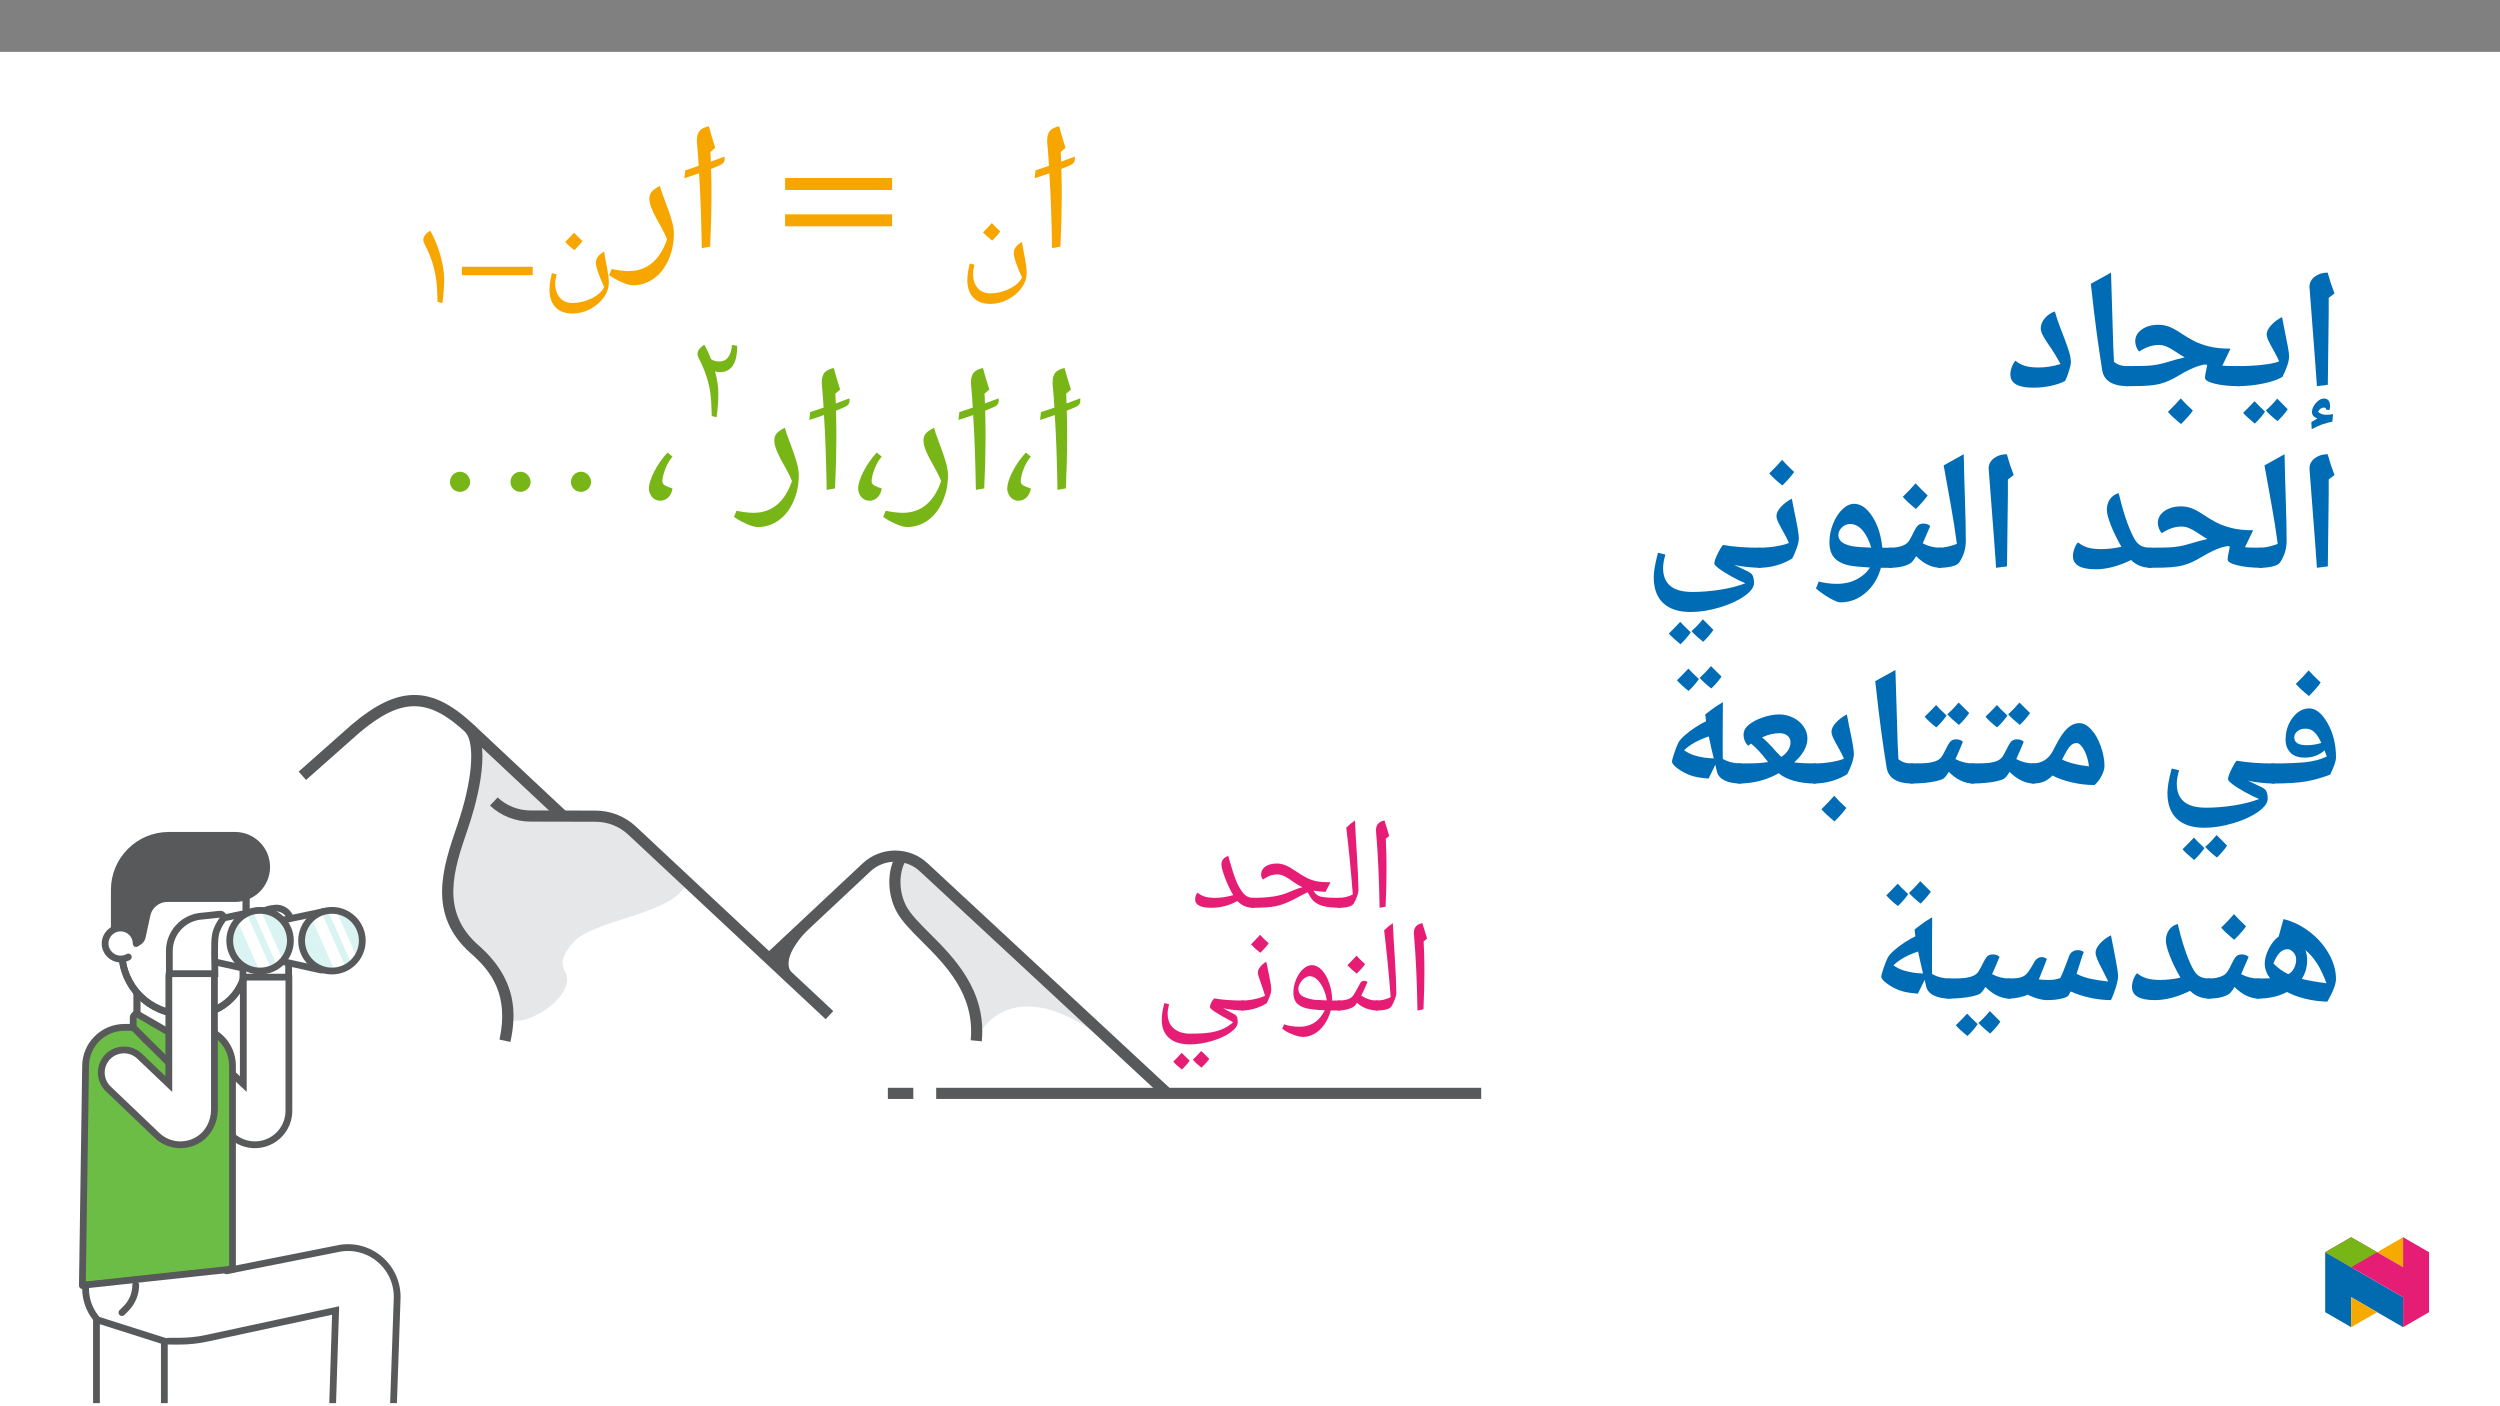 ﻿<?xml version="1.0" encoding="utf-8"?>
<svg xmlns="http://www.w3.org/2000/svg" xmlns:xlink="http://www.w3.org/1999/xlink" viewBox="0 0 960 540" version="1.1">
  <rect x="0" y="0" width="960" height="540" fill="#808080" stroke="none"/>
  <defs>
    <g>
      <symbol overflow="visible" id="glyph0-0">
        <path style="stroke:none;" d="M 17.438 0 L 17.438 -47.703 L 0 -47.703 L 0 0 Z M 12.828 -4.672 L 4.609 -4.672 L 4.609 -43.094 L 12.828 -43.094 Z M 12.828 -4.672 " />
      </symbol>
      <symbol overflow="visible" id="glyph0-1">
        <path style="stroke:none;" d="M 10.953 -23.219 C 10.953 -25.453 10.875 -27.828 10.812 -30.406 C 12.344 -31.031 13.594 -31.516 14.438 -31.938 C 15.484 -32.422 16.031 -33.188 16.031 -34.375 L 15.969 -35.141 C 14.922 -34.734 13.047 -34.031 10.734 -33.188 C 10.672 -34.312 10.672 -35.422 10.594 -36.547 L 10.531 -36.891 L 12.406 -38.5 C 10.953 -43.234 10.188 -45.75 10.188 -46.031 C 10.047 -46.234 10.047 -46.516 9.969 -46.797 C 8.375 -46.438 7.188 -45.891 6.422 -45.047 C 5.719 -44.141 5.375 -42.953 5.375 -41.484 L 5.375 -40.578 C 5.656 -37.797 5.859 -34.797 6.062 -31.594 C 4.328 -30.969 2.578 -30.406 0.906 -29.844 L 0.562 -26.844 C 2.297 -27.406 4.328 -28.031 6.203 -28.734 C 6.766 -20.359 7.047 -10.812 7.25 0 L 10.453 -0.562 C 10.812 -8.297 10.953 -14.359 10.953 -18.891 Z M 10.953 -23.219 " />
      </symbol>
      <symbol overflow="visible" id="glyph1-0">
        <path style="stroke:none;" d="M 12.203 0 L 12.203 -33.391 L 0 -33.391 L 0 0 Z M 8.984 -3.266 L 3.219 -3.266 L 3.219 -30.172 L 8.984 -30.172 Z M 8.984 -3.266 " />
      </symbol>
      <symbol overflow="visible" id="glyph1-1">
        <path style="stroke:none;" d="M 15.969 -23.875 C 14.844 -24.844 13.766 -25.922 12.734 -27.047 C 12.109 -26.312 10.984 -25.141 9.328 -23.484 C 10.25 -22.5 11.422 -21.422 12.844 -20.312 C 14.156 -21.578 15.234 -22.75 15.969 -23.875 Z M 12.156 4 C 14.5 4 16.797 3.422 18.984 2.25 C 21.188 1.078 22.938 -0.438 24.219 -2.25 C 25.484 -4.047 26.109 -5.953 26.109 -7.953 C 26.109 -9.328 25.875 -11.172 25.438 -13.516 C 24.797 -16.594 24.453 -18.688 24.312 -19.812 C 23.141 -19.141 22.359 -18.453 21.875 -17.766 C 21.375 -17.078 21.141 -16.297 21.141 -15.469 C 21.141 -13.906 22.203 -10.781 24.312 -6.156 C 23.484 -4.438 21.875 -2.984 19.469 -1.812 C 17.078 -0.641 14.641 -0.047 12.25 -0.047 C 10.156 -0.047 8.5 -0.734 7.328 -2.047 C 6.156 -3.375 5.516 -5.219 5.516 -7.609 C 5.516 -8.5 5.719 -9.672 6.047 -11.078 L 4.25 -11.516 C 3.859 -9.906 3.609 -8.641 3.516 -7.812 C 3.422 -6.984 3.312 -6.094 3.312 -5.172 C 3.312 -2.25 4.094 0 5.656 1.609 C 7.219 3.219 9.375 4 12.156 4 Z M 12.156 4 " />
      </symbol>
      <symbol overflow="visible" id="glyph1-2">
        <path style="stroke:none;" d="M 30.312 -10.734 L 30.312 -13.953 L 3.125 -13.953 L 3.125 -10.734 Z M 30.312 -10.734 " />
      </symbol>
      <symbol overflow="visible" id="glyph2-0">
        <path style="stroke:none;" d="M 17.438 0 L 17.438 -47.703 L 0 -47.703 L 0 0 Z M 12.828 -4.672 L 4.609 -4.672 L 4.609 -43.094 L 12.828 -43.094 Z M 12.828 -4.672 " />
      </symbol>
      <symbol overflow="visible" id="glyph2-1">
        <path style="stroke:none;" d="M 44.422 -22.312 L 44.422 -26.922 L 3.344 -26.922 L 3.344 -22.312 Z M 44.422 -8.375 L 44.422 -12.969 L 3.344 -12.969 L 3.344 -8.375 Z M 44.422 -8.375 " />
      </symbol>
      <symbol overflow="visible" id="glyph2-2">
        <path style="stroke:none;" d="M 61.922 -3 C 61.922 -5.094 60.109 -6.969 58.094 -6.969 C 55.922 -6.969 54.188 -5.234 54.188 -3.062 C 54.188 -0.906 55.859 0.766 58.016 0.766 C 60.109 0.766 61.922 -0.969 61.922 -3 Z M 38.703 -3 C 38.703 -5.094 36.891 -6.969 34.859 -6.969 C 32.703 -6.969 30.969 -5.234 30.969 -3.062 C 30.969 -0.906 32.641 0.766 34.797 0.766 C 36.891 0.766 38.703 -0.969 38.703 -3 Z M 15.484 -3 C 15.484 -5.094 13.672 -6.969 11.641 -6.969 C 9.484 -6.969 7.734 -5.234 7.734 -3.062 C 7.734 -0.906 9.422 0.766 11.578 0.766 C 13.672 0.766 15.484 -0.969 15.484 -3 Z M 15.484 -3 " />
      </symbol>
      <symbol overflow="visible" id="glyph3-0">
        <path style="stroke:none;" d="M 3.484 0 L 3.484 -49.969 L 31.516 -49.969 L 31.516 0 Z M 6.875 -3.344 L 28.125 -3.344 L 28.125 -46.625 L 6.875 -46.625 Z M 6.875 -3.344 " />
      </symbol>
      <symbol overflow="visible" id="glyph3-1">
        <path style="stroke:none;" d="M 6.766 14.281 C 5.648 14.281 4.125 13.844 2.188 12.969 C 0.25 12.094 -1.273 11.223 -2.391 10.359 L -1.438 8.031 C 1.113 8.551 3.312 8.812 5.156 8.812 C 8.664 8.812 11.66 7.77 14.141 5.688 C 16.629 3.602 18.535 0.566 19.859 -3.422 C 19.242 -4.922 18.535 -6.391 17.734 -7.828 C 16.098 -10.648 14.91 -12.922 14.172 -14.641 C 13.43 -16.367 13.062 -17.812 13.062 -18.969 C 13.062 -20.156 13.414 -21.109 14.125 -21.828 C 14.844 -22.547 15.844 -23.223 17.125 -23.859 C 17.469 -22.578 17.938 -21.156 18.531 -19.594 C 19.125 -18.039 19.711 -16.445 20.297 -14.812 C 20.891 -13.188 21.398 -11.582 21.828 -10 C 22.266 -8.414 22.484 -6.961 22.484 -5.641 C 22.484 -2.016 21.797 1.348 20.422 4.453 C 19.047 7.566 17.156 9.984 14.75 11.703 C 12.344 13.422 9.68 14.281 6.766 14.281 Z M 12.719 -27.281 Z M 6.969 17.703 Z M 6.969 17.703 " />
      </symbol>
      <symbol overflow="visible" id="glyph3-2">
        <path style="stroke:none;" d="M 11.828 -12.75 C 10.711 -11.52 9.785 -9.938 9.047 -8 C 8.305 -6.062 7.938 -4.477 7.938 -3.25 C 7.938 -2.613 8.281 -2.094 8.969 -1.688 C 9.664 -1.289 10.617 -0.898 11.828 -0.516 C 11.617 0.879 11.078 2.008 10.203 2.875 C 9.328 3.738 8.305 4.172 7.141 4.172 C 6.273 4.172 5.508 3.953 4.844 3.516 C 4.188 3.086 3.676 2.492 3.312 1.734 C 2.945 0.984 2.766 0.258 2.766 -0.438 C 2.766 -2.195 3.457 -4.422 4.844 -7.109 C 6.238 -9.797 7.926 -12.203 9.906 -14.328 Z M 11.828 -12.75 " />
      </symbol>
      <symbol overflow="visible" id="glyph4-0">
        <path style="stroke:none;" d="M 2.438 0 L 2.438 -34.984 L 22.062 -34.984 L 22.062 0 Z M 4.812 -2.344 L 19.688 -2.344 L 19.688 -32.641 L 4.812 -32.641 Z M 4.812 -2.344 " />
      </symbol>
      <symbol overflow="visible" id="glyph4-1">
        <path style="stroke:none;" d="M 3.75 -24.234 C 3.75 -24.891 3.984 -25.523 4.453 -26.141 C 4.93 -26.766 5.582 -27.328 6.406 -27.828 C 8.039 -24.91 9.336 -21.75 10.297 -18.344 C 11.266 -14.938 11.75 -11.941 11.75 -9.359 C 11.75 -6.203 11.523 -3.082 11.078 0 L 9.219 -0.453 C 9.164 -3.816 9.004 -6.562 8.734 -8.688 C 8.473 -10.812 7.992 -13.031 7.297 -15.344 C 6.598 -17.664 5.551 -20.16 4.156 -22.828 C 3.883 -23.336 3.75 -23.805 3.75 -24.234 Z M 3.75 -24.234 " />
      </symbol>
      <symbol overflow="visible" id="glyph4-2">
        <path style="stroke:none;" d="M 3.75 -24.234 C 3.75 -24.891 3.984 -25.535 4.453 -26.172 C 4.93 -26.805 5.582 -27.359 6.406 -27.828 C 7.395 -26.035 8.25 -24.191 8.969 -22.297 C 9.32 -22.023 9.781 -21.805 10.344 -21.641 C 10.914 -21.473 11.52 -21.391 12.156 -21.391 C 14.988 -21.391 16.613 -23.52 17.031 -27.781 L 19 -27.391 C 19 -20.648 16.734 -17.281 12.203 -17.281 C 11.641 -17.281 11.066 -17.406 10.484 -17.656 C 11.328 -14.469 11.75 -11.703 11.75 -9.359 C 11.75 -7.828 11.707 -6.438 11.625 -5.188 C 11.551 -3.945 11.367 -2.219 11.078 0 L 9.219 -0.453 C 9.164 -4.078 8.992 -6.969 8.703 -9.125 C 8.422 -11.289 7.906 -13.508 7.156 -15.781 C 6.414 -18.051 5.414 -20.398 4.156 -22.828 C 3.883 -23.336 3.75 -23.805 3.75 -24.234 Z M 3.75 -24.234 " />
      </symbol>
      <symbol overflow="visible" id="glyph5-0">
        <path style="stroke:none;" d="M 2.484 0 L 2.484 -35.688 L 22.516 -35.688 L 22.516 0 Z M 4.906 -2.391 L 20.094 -2.391 L 20.094 -33.297 L 4.906 -33.297 Z M 4.906 -2.391 " />
      </symbol>
      <symbol overflow="visible" id="glyph5-1">
        <path style="stroke:none;" d="M 7.859 -16.656 L 7.859 -13.531 C 7.859 -10.301 7.742 -5.93 7.516 -0.422 L 5.219 0 C 5.008 -11.688 4.555 -21.391 3.859 -29.109 L 3.828 -29.734 C 3.828 -30.797 4.094 -31.641 4.625 -32.266 C 5.156 -32.891 5.988 -33.316 7.125 -33.547 C 7.176 -33.336 7.223 -33.141 7.266 -32.953 C 7.316 -32.773 7.863 -30.992 8.906 -27.609 L 7.562 -26.469 L 7.594 -26.219 C 7.77 -22.633 7.859 -19.445 7.859 -16.656 Z M 6.109 -35.984 Z M 6.562 2.594 Z M 6.562 2.594 " />
      </symbol>
      <symbol overflow="visible" id="glyph5-2">
        <path style="stroke:none;" d="M -0.047 0 C -0.336 0 -0.484 -0.141 -0.484 -0.422 L -0.484 -3.391 C -0.484 -3.672 -0.336 -3.812 -0.047 -3.812 C 1.973 -3.812 3.82 -4.25 5.5 -5.125 C 4.812 -13.977 3.973 -22.523 2.984 -30.766 C 3.941 -31.742 5.055 -32.672 6.328 -33.547 C 6.484 -29.961 6.75 -25.25 7.125 -19.406 C 7.438 -14.52 7.617 -10.297 7.672 -6.734 C 7.672 -6.172 7.504 -5.422 7.172 -4.484 C 6.836 -3.547 6.414 -2.629 5.906 -1.734 C 5.301 -0.578 3.316 0 -0.047 0 Z M 3.953 -35.984 Z M 6 1.469 Z M 6 2.594 Z M 6 2.594 " />
      </symbol>
      <symbol overflow="visible" id="glyph5-3">
        <path style="stroke:none;" d="M 0 0 C -0.281 0 -0.422 -0.141 -0.422 -0.422 L -0.422 -3.391 C -0.422 -3.672 -0.281 -3.812 0 -3.812 C 3.125 -3.812 5.832 -3.984 8.125 -4.328 C 10.426 -4.68 12.492 -5.273 14.328 -6.109 C 16.473 -7.047 18.145 -7.641 19.344 -7.891 C 18.039 -8.492 16.758 -9.258 15.5 -10.188 C 14.195 -11.145 13.109 -11.82 12.234 -12.219 C 11.367 -12.613 10.504 -12.812 9.641 -12.812 C 8.047 -12.812 6.613 -12.406 5.344 -11.594 L 4.172 -10.859 C 3.68 -11.348 3.438 -12 3.438 -12.812 C 3.438 -14.07 3.988 -15.082 5.094 -15.844 C 6.207 -16.613 7.664 -17 9.469 -17 C 10.539 -17 11.609 -16.789 12.672 -16.375 C 13.742 -15.957 15.004 -15.254 16.453 -14.266 C 18.18 -13.066 19.656 -12.16 20.875 -11.547 C 22.094 -10.941 23.32 -10.5 24.562 -10.219 C 25.801 -9.945 27.641 -9.812 30.078 -9.812 L 28.172 -6.109 C 26.578 -6.18 25.156 -6.328 23.906 -6.547 L 23.578 -6.516 L 23.781 -6.203 C 24.363 -5.223 25.238 -4.578 26.406 -4.266 C 27.582 -3.961 30.008 -3.812 33.688 -3.812 C 33.977 -3.812 34.125 -3.672 34.125 -3.391 L 34.125 -0.422 C 34.125 -0.141 33.977 0 33.688 0 C 31.219 -0.02 29.223 -0.207 27.703 -0.562 C 26.191 -0.914 24.957 -1.477 24 -2.25 C 23.039 -3.031 22.16 -4.266 21.359 -5.953 L 20.062 -5.375 L 15.969 -3.219 C 13.477 -1.938 11.227 -1.078 9.219 -0.641 C 7.207 -0.211 4.133 0 0 0 Z M 16.156 -19.438 Z M 15.922 1.469 Z M 15.922 2.594 Z M 15.922 2.594 " />
      </symbol>
      <symbol overflow="visible" id="glyph5-4">
        <path style="stroke:none;" d="M 24.094 0 C 22.75 0 21.57 -0.227 20.562 -0.688 C 19.562 -1.145 18.68 -1.781 17.922 -2.594 C 14.848 -0.863 11.477 0 7.812 0 C 5.781 0 4.254 -0.273 3.234 -0.828 C 2.211 -1.379 1.703 -2.16 1.703 -3.172 C 1.703 -4.242 2 -5.125 2.594 -5.812 C 3.414 -5.125 4.359 -4.617 5.422 -4.297 C 6.492 -3.973 7.82 -3.812 9.406 -3.812 C 11.488 -3.812 13.789 -4.16 16.312 -4.859 C 15.039 -7.066 13.969 -9.344 13.094 -11.688 C 12.227 -14.031 11.797 -15.672 11.797 -16.609 C 11.797 -18.234 12.672 -19.336 14.422 -19.922 C 15.109 -17.41 15.727 -15.301 16.281 -13.594 C 16.832 -11.883 17.348 -10.5 17.828 -9.438 C 18.316 -8.375 18.898 -7.359 19.578 -6.391 C 20.266 -5.422 20.957 -4.75 21.656 -4.375 C 22.352 -4 23.164 -3.812 24.094 -3.812 C 24.383 -3.812 24.531 -3.672 24.531 -3.391 L 24.531 -0.422 C 24.531 -0.141 24.383 0 24.094 0 Z M 11.281 -22.359 Z M 11.938 1.469 Z M 11.938 2.594 Z M 11.938 2.594 " />
      </symbol>
      <symbol overflow="visible" id="glyph5-5">
        <path style="stroke:none;" d="M 0 0 C -0.281 0 -0.422 -0.141 -0.422 -0.422 L -0.422 -3.391 C -0.422 -3.672 -0.281 -3.812 0 -3.812 C 1.219 -3.812 2.266 -3.926 3.141 -4.156 C 4.023 -4.395 4.711 -4.738 5.203 -5.188 C 5.691 -5.633 6.473 -6.891 7.547 -8.953 L 8.422 -10.578 C 8.711 -11.109 9.227 -11.375 9.969 -11.375 C 10.414 -11.375 10.82 -11.242 11.188 -10.984 C 10.469 -9.223 9.66 -7.457 8.766 -5.688 C 9.922 -4.988 10.969 -4.5 11.906 -4.219 C 12.844 -3.945 13.891 -3.812 15.047 -3.812 C 15.316 -3.812 15.453 -3.672 15.453 -3.391 L 15.453 -0.422 C 15.453 -0.141 15.316 0 15.047 0 C 11.953 0 9.32 -0.977 7.156 -2.938 L 6.328 -1.828 C 5.984 -1.41 5.18 -1 3.922 -0.594 C 2.672 -0.195 1.363 0 0 0 Z M 7.391 -13.812 Z M 8.469 1.469 Z M 8.469 2.594 Z M 10.25 -17.797 C 9.469 -16.672 8.395 -15.453 7.031 -14.141 C 5.551 -15.305 4.359 -16.391 3.453 -17.391 C 5.16 -19.098 6.32 -20.316 6.938 -21.047 C 8 -19.891 9.102 -18.805 10.25 -17.797 Z M 7.031 -13.656 Z M 6.938 -22.266 Z M 6.938 -22.266 " />
      </symbol>
      <symbol overflow="visible" id="glyph5-6">
        <path style="stroke:none;" d="M 9.641 10.156 C 8.566 10.156 7.195 9.816 5.531 9.141 C 3.875 8.461 2.598 7.734 1.703 6.953 L 2.422 5.328 C 4.211 5.941 6.238 6.25 8.5 6.25 C 10.562 6.25 12.395 5.738 14 4.719 C 15.602 3.707 16.953 2.109 18.047 -0.078 C 14.785 -0.191 12.344 -0.469 10.719 -0.906 C 9.102 -1.344 7.91 -2.035 7.141 -2.984 C 6.379 -3.941 6 -5.234 6 -6.859 C 6 -8.555 6.344 -10.234 7.031 -11.891 C 7.719 -13.547 8.613 -14.879 9.719 -15.891 C 10.82 -16.898 11.938 -17.406 13.062 -17.406 C 14.426 -17.406 15.703 -16.785 16.891 -15.547 C 18.078 -14.316 19.035 -12.625 19.766 -10.469 C 20.504 -8.312 20.875 -6.164 20.875 -4.031 L 20.875 -3.812 L 23.859 -3.812 C 24.129 -3.812 24.266 -3.672 24.266 -3.391 L 24.266 -0.422 C 24.266 -0.141 24.129 0 23.859 0 L 20.344 0 C 19.852 1.906 19.066 3.648 17.984 5.234 C 16.898 6.828 15.633 8.047 14.188 8.891 C 12.738 9.734 11.223 10.156 9.641 10.156 Z M 12.281 -13.156 C 11.594 -13.156 10.906 -12.891 10.219 -12.359 C 9.531 -11.836 8.973 -11.188 8.547 -10.406 C 8.117 -9.625 7.906 -8.914 7.906 -8.281 C 7.906 -7.102 8.367 -6.211 9.297 -5.609 C 10.223 -5.016 11.578 -4.551 13.359 -4.219 C 13.586 -4.176 13.844 -4.133 14.125 -4.094 C 14.406 -4.062 15.977 -3.984 18.844 -3.859 C 18.438 -6.461 17.598 -8.66 16.328 -10.453 C 15.055 -12.254 13.707 -13.156 12.281 -13.156 Z M 12.078 -19.844 Z M 10.859 12.594 Z M 12.578 -26.609 Z M 12.578 -26.609 " />
      </symbol>
      <symbol overflow="visible" id="glyph5-7">
        <path style="stroke:none;" d="M 0 0 C -0.281 0 -0.422 -0.141 -0.422 -0.422 L -0.422 -3.391 C -0.422 -3.672 -0.281 -3.812 0 -3.812 C 1.508 -3.812 3.062 -3.977 4.656 -4.312 C 6.258 -4.645 7.656 -5.086 8.844 -5.641 C 8.414 -7.18 7.812 -9.016 7.031 -11.141 C 6.395 -12.859 6.078 -13.973 6.078 -14.484 C 6.078 -15.211 6.375 -15.957 6.969 -16.719 C 7.562 -17.488 8.352 -18.148 9.344 -18.703 C 9.5 -17.754 9.891 -15.844 10.516 -12.969 C 10.992 -10.77 11.234 -9.062 11.234 -7.844 C 11.234 -7.352 11.078 -6.645 10.766 -5.719 C 10.453 -4.801 10.02 -3.816 9.469 -2.766 C 6.395 -0.922 3.238 0 0 0 Z M 6.938 -21.141 Z M 6.344 1.469 Z M 6.344 2.594 Z M 10.25 -25.797 C 9.469 -24.672 8.395 -23.453 7.031 -22.141 C 5.551 -23.305 4.359 -24.391 3.453 -25.391 C 5.16 -27.098 6.32 -28.316 6.938 -29.047 C 8 -27.891 9.102 -26.805 10.25 -25.797 Z M 7.031 -21.656 Z M 6.938 -30.266 Z M 6.938 -30.266 " />
      </symbol>
      <symbol overflow="visible" id="glyph5-8">
        <path style="stroke:none;" d="M 32.562 4.5 C 32.562 5.781 31.641 7.086 29.797 8.422 C 27.961 9.754 25.582 10.852 22.656 11.719 C 19.727 12.594 16.895 13.031 14.156 13.031 C 10.738 13.031 8.086 12.211 6.203 10.578 C 4.328 8.941 3.391 6.629 3.391 3.641 C 3.391 2.68 3.453 1.773 3.578 0.922 C 3.703 0.066 3.969 -1.18 4.375 -2.828 L 6.203 -2.391 C 5.828 -0.93 5.641 0.254 5.641 1.172 C 5.641 3.609 6.41 5.504 7.953 6.859 C 9.504 8.223 11.613 8.906 14.281 8.906 C 17.551 8.906 20.086 8.766 21.891 8.484 C 23.703 8.203 25.336 7.742 26.797 7.109 C 28.254 6.473 29.582 5.609 30.781 4.516 L 29.781 3.953 C 24.531 1.172 21.906 -0.566 21.906 -1.266 C 21.906 -1.672 22.016 -2.141 22.234 -2.672 C 22.461 -3.211 22.723 -3.676 23.016 -4.062 C 23.316 -4.445 23.539 -4.641 23.688 -4.641 C 24.875 -4.391 26.457 -4.188 28.438 -4.031 C 30.426 -3.883 32.492 -3.812 34.641 -3.812 C 35.016 -3.812 35.203 -3.625 35.203 -3.25 L 35.203 -0.484 C 35.203 -0.16 35.016 0 34.641 0 C 33.504 0 32.211 -0.078 30.766 -0.234 C 29.316 -0.391 28.035 -0.602 26.922 -0.875 L 31.391 1.531 C 31.898 1.844 32.223 2.25 32.359 2.75 C 32.492 3.258 32.562 3.844 32.562 4.5 Z M 16.766 -7.812 Z M 2.391 12.625 Z M 14.156 15.484 Z M 14.078 19.281 C 13.473 20.238 12.488 21.375 11.125 22.688 C 9.625 21.488 8.52 20.473 7.812 19.641 C 8.688 18.828 9.758 17.703 11.031 16.266 C 11.32 16.578 12.336 17.582 14.078 19.281 Z M 21.625 18.562 C 21.02 19.508 20.02 20.641 18.625 21.953 C 17.176 20.805 16.078 19.789 15.328 18.906 C 16.078 18.227 17.148 17.109 18.547 15.547 C 18.836 15.867 19.863 16.875 21.625 18.562 Z M 14.734 19.422 Z M 14.641 15.547 Z M 14.797 23.188 Z M 14.797 23.188 " />
      </symbol>
      <symbol overflow="visible" id="glyph6-0">
        <path style="stroke:none;" d="M 6.125 -46.406 L 32.812 -46.406 L 32.812 0 L 6.125 0 Z M 9.422 -3.297 L 29.516 -3.297 L 29.516 -43.094 L 9.422 -43.094 Z M 9.422 -3.297 " />
      </symbol>
      <symbol overflow="visible" id="glyph6-1">
        <path style="stroke:none;" d="M 12.375 -29.047 L 12.031 -1.109 L 7.844 -0.578 L 7.109 -10.891 L 4.984 -38.656 C 4.984 -40.281 5.66 -41.609 7.016 -42.641 C 8.367 -43.672 10.02 -44.188 11.969 -44.188 C 12.707 -41.445 13.582 -38.781 14.594 -36.188 L 12.375 -34.5 Z M 9.203 -47.359 Z M 9.812 3.75 Z M 11.328 8.391 L 11.328 8.234 C 11.328 7.836 11.062 7.641 10.531 7.641 C 9.602 7.641 8.852 8.176 8.281 9.25 C 9.062 10.031 10.129 10.422 11.484 10.422 C 12.223 10.422 13.07 10.328 14.031 10.141 L 13.781 13.031 C 12.207 13.383 10.883 13.75 9.812 14.125 C 8.75 14.5 7.426 15.098 5.844 15.922 L 5.688 13.219 L 8.031 11.828 C 6.633 11.336 5.938 10.508 5.938 9.344 C 5.938 8.188 6.441 7.035 7.453 5.891 C 8.473 4.742 9.477 4.172 10.469 4.172 C 12.082 4.172 12.891 5.145 12.891 7.094 C 12.891 7.688 12.789 8.195 12.594 8.625 Z M 9.484 3.516 Z M 10.609 15.188 Z M 10.609 15.188 " />
      </symbol>
      <symbol overflow="visible" id="glyph6-2">
        <path style="stroke:none;" d="M 0 -0.578 C -0.363 -0.578 -0.547 -0.754 -0.547 -1.109 L -0.547 -7.75 C -0.547 -8.102 -0.363 -8.281 0 -8.281 C 3.406 -8.281 6.625 -8.445 9.656 -8.781 C 12.695 -9.125 14.82 -9.57 16.031 -10.125 C 15.457 -11.395 14.883 -12.539 14.312 -13.562 C 13.738 -14.594 13.223 -15.523 12.766 -16.359 C 12.316 -17.191 11.945 -17.945 11.656 -18.625 C 11.375 -19.301 11.234 -19.926 11.234 -20.5 C 11.234 -21.539 11.805 -22.703 12.953 -23.984 C 14.109 -25.266 15.504 -26.305 17.141 -27.109 L 17.969 -22.859 C 18.582 -19.805 19.047 -17.453 19.359 -15.797 C 19.68 -14.148 19.844 -12.883 19.844 -12 C 19.844 -11 19.594 -9.781 19.094 -8.344 C 18.594 -6.906 17.992 -5.508 17.297 -4.156 C 15.516 -3.082 12.992 -2.219 9.734 -1.562 C 6.484 -0.906 3.238 -0.578 0 -0.578 Z M 12.5 -31.859 Z M 11.422 3.75 Z M 10.609 9.219 C 9.535 10.801 8.219 12.328 6.656 13.797 C 4.551 12.055 3.066 10.68 2.203 9.672 L 4.516 7.344 L 6.578 5.188 C 7.148 5.844 8.492 7.188 10.609 9.219 Z M 19.312 8.266 C 18.445 9.617 17.145 11.145 15.406 12.844 C 13.477 11.332 11.977 9.969 10.906 8.75 C 12.281 7.562 13.738 6.047 15.281 4.203 C 15.531 4.484 16.875 5.836 19.312 8.266 Z M 10.969 4.203 Z M 10.938 14.422 Z M 10.938 9.344 Z M 10.938 9.344 " />
      </symbol>
      <symbol overflow="visible" id="glyph6-3">
        <path style="stroke:none;" d="M 0 -0.578 C -0.363 -0.578 -0.547 -0.754 -0.547 -1.109 L -0.547 -7.75 C -0.547 -8.102 -0.363 -8.281 0 -8.281 C 4.781 -8.281 8.008 -8.367 9.688 -8.547 C 11.375 -8.734 12.969 -9.047 14.469 -9.484 C 18.219 -10.609 20.852 -11.328 22.375 -11.641 L 21.141 -12.344 L 18.828 -13.844 C 17.453 -14.77 16.289 -15.426 15.344 -15.812 C 14.406 -16.207 13.469 -16.406 12.531 -16.406 C 11.238 -16.406 10 -16.211 8.812 -15.828 C 7.633 -15.453 6.316 -14.801 4.859 -13.875 C 4.473 -14.25 4.125 -14.816 3.812 -15.578 C 3.508 -16.336 3.359 -17.07 3.359 -17.781 C 3.359 -19.633 4.203 -21.16 5.891 -22.359 C 7.586 -23.555 9.727 -24.156 12.312 -24.156 C 13.688 -24.156 15.016 -23.914 16.297 -23.438 C 17.578 -22.957 19.02 -22.18 20.625 -21.109 C 22.57 -19.797 24.363 -18.723 26 -17.891 C 27.645 -17.066 29.582 -16.375 31.812 -15.812 C 34.051 -15.258 36.766 -14.984 39.953 -14.984 L 36.812 -8.469 L 38.438 -8.344 L 43.266 -8.281 C 43.617 -8.281 43.797 -8.102 43.797 -7.75 L 43.797 -1.109 C 43.797 -0.754 43.617 -0.578 43.266 -0.578 C 39.598 -0.578 36.492 -0.891 33.953 -1.516 C 31.422 -2.148 30.156 -2.895 30.156 -3.75 C 30.156 -4.508 30.441 -6.172 31.016 -8.734 L 30.062 -8.922 L 28 -8.438 C 25.812 -7.781 23.219 -6.555 20.219 -4.766 C 18.863 -3.93 17.566 -3.238 16.328 -2.688 C 15.086 -2.145 13.895 -1.727 12.75 -1.438 C 11.613 -1.156 10.223 -0.941 8.578 -0.797 C 6.941 -0.648 4.082 -0.578 0 -0.578 Z M 18.797 -28.906 Z M 20.688 3.75 Z M 25.5 8.797 C 24.508 10.234 22.988 11.957 20.938 13.969 C 18.645 12.082 16.973 10.523 15.922 9.297 C 17.629 7.629 19.27 5.906 20.844 4.125 C 21.914 5.375 23.469 6.93 25.5 8.797 Z M 20.844 2.547 Z M 20.938 14.594 Z M 20.844 3.484 Z M 20.938 9.047 Z M 20.938 9.047 " />
      </symbol>
      <symbol overflow="visible" id="glyph6-4">
        <path style="stroke:none;" d="M 19.844 -1.109 C 19.844 -0.754 19.66 -0.578 19.297 -0.578 C 13.305 -0.578 9.977 -2.633 9.312 -6.75 C 8.645 -10.863 7.957 -15.516 7.25 -20.703 C 6.539 -25.898 5.773 -32.297 4.953 -39.891 L 12.703 -44.188 L 13.609 -14.406 L 13.609 -15.047 L 13.844 -9.938 C 14.625 -9.301 15.445 -8.859 16.312 -8.609 C 17.176 -8.367 18.211 -8.25 19.422 -8.25 C 19.703 -8.25 19.844 -8.082 19.844 -7.75 Z M 8.312 -47.359 Z M 11.266 3.75 Z M 11.266 3.75 " />
      </symbol>
      <symbol overflow="visible" id="glyph6-5">
        <path style="stroke:none;" d="M 10.953 0 C 5.129 0 2.219 -1.691 2.219 -5.078 C 2.219 -5.984 2.398 -6.938 2.766 -7.938 C 3.141 -8.945 3.602 -9.75 4.156 -10.344 C 5.219 -9.457 6.441 -8.801 7.828 -8.375 C 9.211 -7.957 10.93 -7.75 12.984 -7.75 C 15.797 -7.75 18.629 -8.191 21.484 -9.078 C 20.109 -11.578 18.957 -13.504 18.031 -14.859 C 16.781 -16.629 15.773 -18.172 15.016 -19.484 C 14.254 -20.797 13.875 -21.875 13.875 -22.719 C 13.875 -24.133 14.414 -25.469 15.5 -26.719 C 16.594 -27.969 17.859 -28.816 19.297 -29.266 C 19.867 -27.234 20.516 -25.285 21.234 -23.422 C 21.953 -21.555 22.625 -19.801 23.25 -18.156 C 23.875 -16.52 24.395 -14.992 24.812 -13.578 C 25.238 -12.16 25.453 -10.875 25.453 -9.719 C 25.453 -9.102 25.207 -8 24.719 -6.406 C 24.238 -4.82 23.734 -3.535 23.203 -2.547 C 21.66 -1.754 19.797 -1.129 17.609 -0.672 C 15.43 -0.223 13.211 0 10.953 0 Z M 14.859 -34.031 Z M 13.938 3.75 Z M 13.938 3.75 " />
      </symbol>
      <symbol overflow="visible" id="glyph6-6">
        <path style="stroke:none;" d="M 12.375 -29.047 L 12.031 -1.109 L 7.844 -0.578 L 7.109 -10.891 L 4.984 -38.656 C 4.984 -40.281 5.66 -41.609 7.016 -42.641 C 8.367 -43.672 10.02 -44.188 11.969 -44.188 C 12.707 -41.445 13.582 -38.781 14.594 -36.188 L 12.375 -34.5 Z M 9.203 -47.359 Z M 9.812 3.75 Z M 9.812 3.75 " />
      </symbol>
      <symbol overflow="visible" id="glyph6-7">
        <path style="stroke:none;" d="M 1.781 -39.891 L 9.484 -44.188 C 9.641 -37.031 9.812 -30.688 10 -25.156 C 10.188 -19.625 10.281 -14.867 10.281 -10.891 C 10.281 -7.898 9.438 -5.141 7.75 -2.609 C 7.32 -1.973 6.398 -1.473 4.984 -1.109 C 3.566 -0.754 1.906 -0.578 0 -0.578 C -0.363 -0.578 -0.547 -0.754 -0.547 -1.109 L -0.547 -7.75 C -0.547 -8.102 -0.363 -8.281 0 -8.281 C 1.945 -8.281 4.234 -8.77 6.859 -9.75 C 6.516 -12.301 6.148 -14.828 5.766 -17.328 C 5.391 -19.828 4.062 -27.348 1.781 -39.891 Z M 5.141 -47.359 Z M 7.484 3.75 Z M 7.484 3.75 " />
      </symbol>
      <symbol overflow="visible" id="glyph6-8">
        <path style="stroke:none;" d="M 0 -0.578 C -0.363 -0.578 -0.547 -0.754 -0.547 -1.109 L -0.547 -7.75 C -0.547 -8.102 -0.363 -8.281 0 -8.281 C 4.781 -8.281 8.008 -8.367 9.688 -8.547 C 11.375 -8.734 12.969 -9.047 14.469 -9.484 C 18.219 -10.609 20.852 -11.328 22.375 -11.641 L 21.141 -12.344 L 18.828 -13.844 C 17.453 -14.77 16.289 -15.426 15.344 -15.812 C 14.406 -16.207 13.469 -16.406 12.531 -16.406 C 11.238 -16.406 10 -16.211 8.812 -15.828 C 7.633 -15.453 6.316 -14.801 4.859 -13.875 C 4.473 -14.25 4.125 -14.816 3.812 -15.578 C 3.508 -16.336 3.359 -17.07 3.359 -17.781 C 3.359 -19.633 4.203 -21.16 5.891 -22.359 C 7.586 -23.555 9.727 -24.156 12.312 -24.156 C 13.688 -24.156 15.016 -23.914 16.297 -23.438 C 17.578 -22.957 19.02 -22.18 20.625 -21.109 C 22.57 -19.797 24.363 -18.723 26 -17.891 C 27.645 -17.066 29.582 -16.375 31.812 -15.812 C 34.051 -15.258 36.766 -14.984 39.953 -14.984 L 36.812 -8.469 L 38.438 -8.344 L 43.266 -8.281 C 43.617 -8.281 43.797 -8.102 43.797 -7.75 L 43.797 -1.109 C 43.797 -0.754 43.617 -0.578 43.266 -0.578 C 39.598 -0.578 36.492 -0.891 33.953 -1.516 C 31.422 -2.148 30.156 -2.895 30.156 -3.75 C 30.156 -4.508 30.441 -6.172 31.016 -8.734 L 30.062 -8.922 L 28 -8.438 C 25.812 -7.781 23.219 -6.555 20.219 -4.766 C 18.863 -3.93 17.566 -3.238 16.328 -2.688 C 15.086 -2.145 13.895 -1.727 12.75 -1.438 C 11.613 -1.156 10.223 -0.941 8.578 -0.797 C 6.941 -0.648 4.082 -0.578 0 -0.578 Z M 18.797 -28.906 Z M 20.688 3.75 Z M 20.688 3.75 " />
      </symbol>
      <symbol overflow="visible" id="glyph6-9">
        <path style="stroke:none;" d="M 32.094 -0.578 C 29.039 -0.578 26.52 -1.57 24.531 -3.562 C 19.707 -1.188 15.18 0 10.953 0 C 5.129 0 2.219 -1.691 2.219 -5.078 C 2.219 -5.984 2.398 -6.938 2.766 -7.938 C 3.141 -8.945 3.602 -9.75 4.156 -10.344 C 5.219 -9.457 6.441 -8.801 7.828 -8.375 C 9.211 -7.957 10.93 -7.75 12.984 -7.75 C 15.547 -7.75 18.16 -8.047 20.828 -8.641 C 19.129 -11.578 17.77 -14.359 16.75 -16.984 C 15.738 -19.609 15.234 -21.539 15.234 -22.781 C 15.234 -24.352 15.613 -25.707 16.375 -26.844 C 17.133 -27.988 18.266 -28.797 19.766 -29.266 C 21.441 -22.211 23.285 -16.676 25.297 -12.656 C 26.098 -11.008 26.992 -9.867 27.984 -9.234 C 28.984 -8.598 30.352 -8.281 32.094 -8.281 C 32.445 -8.281 32.625 -8.102 32.625 -7.75 L 32.625 -1.109 C 32.625 -0.754 32.445 -0.578 32.094 -0.578 Z M 14.656 -34.031 Z M 15.516 3.75 Z M 15.516 3.75 " />
      </symbol>
      <symbol overflow="visible" id="glyph6-10">
        <path style="stroke:none;" d="M 0 -0.578 C -0.363 -0.578 -0.547 -0.754 -0.547 -1.109 L -0.547 -7.75 C -0.547 -8.102 -0.363 -8.281 0 -8.281 C 2.789 -8.281 4.914 -8.789 6.375 -9.812 C 6.801 -10.102 7.191 -10.531 7.547 -11.094 C 7.91 -11.656 8.504 -12.781 9.328 -14.469 C 10.023 -15.883 10.629 -16.75 11.141 -17.062 C 11.648 -17.383 12.266 -17.547 12.984 -17.547 C 14.016 -17.547 14.879 -17.238 15.578 -16.625 L 12.703 -9.969 C 14.773 -8.844 17.055 -8.281 19.547 -8.281 C 19.91 -8.281 20.094 -8.102 20.094 -7.75 L 20.094 -1.109 C 20.094 -0.754 19.91 -0.578 19.547 -0.578 C 16.266 -0.578 13.133 -2.066 10.156 -5.047 C 9.645 -4.18 9.16 -3.484 8.703 -2.953 C 8.109 -2.273 7.062 -1.707 5.562 -1.25 C 4.07 -0.801 2.219 -0.578 0 -0.578 Z M 9.609 -22.344 Z M 11.328 3.75 Z M 14.578 -28.344 C 13.547 -26.844 12.035 -25.117 10.047 -23.172 C 7.91 -24.898 6.238 -26.453 5.031 -27.828 C 7.02 -29.754 8.66 -31.484 9.953 -33.016 C 10.879 -31.953 12.422 -30.395 14.578 -28.344 Z M 10.047 -22.531 Z M 9.984 -34.594 Z M 9.984 -34.594 " />
      </symbol>
      <symbol overflow="visible" id="glyph6-11">
        <path style="stroke:none;" d="M 32.281 -0.578 L 28.281 -0.578 C 27.156 3.461 25.172 6.688 22.328 9.094 C 19.484 11.5 16.273 12.703 12.703 12.703 C 11.867 12.703 10.504 12.16 8.609 11.078 C 6.723 9.992 4.961 8.766 3.328 7.391 L 4.375 4.703 C 6.688 5.297 9.055 5.594 11.484 5.594 C 14.234 5.594 16.711 5.023 18.922 3.891 C 21.141 2.754 22.852 1.234 24.062 -0.672 C 20.332 -0.879 17.633 -1.156 15.969 -1.5 C 14.312 -1.852 12.91 -2.422 11.766 -3.203 C 10.629 -3.984 9.801 -4.957 9.281 -6.125 C 8.758 -7.289 8.5 -8.695 8.5 -10.344 C 8.5 -12.719 8.953 -15.062 9.859 -17.375 C 10.773 -19.695 11.973 -21.57 13.453 -23 C 14.93 -24.426 16.438 -25.141 17.969 -25.141 C 20.551 -25.141 22.891 -23.508 24.984 -20.25 C 27.078 -16.988 28.352 -13 28.812 -8.281 L 32.281 -8.281 C 32.633 -8.281 32.812 -8.102 32.812 -7.75 L 32.812 -1.109 C 32.812 -0.754 32.633 -0.578 32.281 -0.578 Z M 16.5 -17.391 C 15.227 -17.391 14.148 -16.945 13.266 -16.062 C 12.379 -15.176 11.938 -14.203 11.938 -13.141 C 11.938 -10.742 14.07 -9.266 18.344 -8.703 C 19.27 -8.566 21.344 -8.438 24.562 -8.312 C 23.656 -11.258 22.504 -13.508 21.109 -15.062 C 19.711 -16.613 18.176 -17.391 16.5 -17.391 Z M 17.609 -29.891 Z M 14.281 15.875 Z M 17.297 -39.109 Z M 17.297 -39.109 " />
      </symbol>
      <symbol overflow="visible" id="glyph6-12">
        <path style="stroke:none;" d="M 0 -0.578 C -0.363 -0.578 -0.547 -0.754 -0.547 -1.109 L -0.547 -7.75 C -0.547 -8.102 -0.363 -8.281 0 -8.281 C 2.156 -8.281 4.32 -8.453 6.5 -8.797 C 8.688 -9.148 10.379 -9.594 11.578 -10.125 C 11.016 -11.395 10.445 -12.539 9.875 -13.562 C 9.301 -14.594 8.785 -15.523 8.328 -16.359 C 7.879 -17.191 7.508 -17.945 7.219 -18.625 C 6.938 -19.301 6.797 -19.926 6.797 -20.5 C 6.797 -21.562 7.379 -22.727 8.547 -24 C 9.723 -25.27 11.109 -26.305 12.703 -27.109 L 13.516 -22.859 C 14.766 -17.035 15.391 -13.414 15.391 -12 C 15.391 -11 15.141 -9.781 14.641 -8.344 C 14.148 -6.906 13.555 -5.508 12.859 -4.156 C 8.922 -1.77 4.633 -0.578 0 -0.578 Z M 9.016 -31.859 Z M 8.25 3.75 Z M 13.578 -37.344 C 12.547 -35.844 11.035 -34.117 9.047 -32.172 C 6.91 -33.898 5.238 -35.453 4.031 -36.828 C 6.02 -38.754 7.66 -40.484 8.953 -42.016 C 9.879 -40.953 11.422 -39.395 13.578 -37.344 Z M 9.047 -31.531 Z M 8.984 -43.594 Z M 8.984 -43.594 " />
      </symbol>
      <symbol overflow="visible" id="glyph6-13">
        <path style="stroke:none;" d="M 39.609 5.359 C 38.129 4.785 36.336 3.91 34.234 2.734 C 32.129 1.566 30.508 0.547 29.375 -0.328 C 28.238 -1.211 27.672 -1.844 27.672 -2.219 C 27.672 -3.062 28.172 -4.457 29.172 -6.406 C 30.18 -8.352 30.828 -9.328 31.109 -9.328 C 35.035 -8.629 39.742 -8.281 45.234 -8.281 C 45.711 -8.281 45.953 -8.047 45.953 -7.578 L 45.953 -1.203 C 45.953 -0.785 45.711 -0.578 45.234 -0.578 C 43.828 -0.578 42.141 -0.68 40.172 -0.891 C 38.211 -1.098 36.586 -1.363 35.297 -1.688 L 36.906 -0.922 C 38.727 -0.078 39.988 0.523 40.688 0.891 C 41.383 1.266 41.867 1.625 42.141 1.969 C 42.422 2.32 42.617 2.812 42.734 3.438 C 42.848 4.062 42.906 4.672 42.906 5.266 C 42.906 6.879 41.68 8.551 39.234 10.281 C 36.797 12.02 33.625 13.473 29.719 14.641 C 25.82 15.816 22.102 16.406 18.562 16.406 C 13.977 16.406 10.473 15.266 8.047 12.984 C 5.617 10.711 4.406 7.398 4.406 3.047 C 4.406 0.867 4.945 -2.258 6.031 -6.344 L 8.891 -5.656 C 8.297 -3.688 8 -1.957 8 -0.469 C 8 2.531 8.91 4.805 10.734 6.359 C 12.566 7.922 15.422 8.703 19.297 8.703 C 22.723 8.703 26.289 8.41 30 7.828 C 33.719 7.242 36.922 6.422 39.609 5.359 Z M 21.797 -15.047 Z M 2.188 16.469 Z M 18.562 19.578 Z M 18.609 24.219 C 17.535 25.801 16.219 27.328 14.656 28.797 C 12.551 27.055 11.066 25.68 10.203 24.672 L 12.516 22.344 L 14.578 20.188 C 15.148 20.844 16.492 22.188 18.609 24.219 Z M 27.312 23.266 C 26.445 24.617 25.145 26.145 23.406 27.844 C 21.477 26.332 19.977 24.969 18.906 23.75 C 20.281 22.562 21.738 21.047 23.281 19.203 C 23.531 19.484 24.875 20.836 27.312 23.266 Z M 18.969 19.203 Z M 18.938 29.422 Z M 18.938 24.344 Z M 18.938 24.344 " />
      </symbol>
      <symbol overflow="visible" id="glyph6-14">
        <path style="stroke:none;" d="M 15.938 3.75 Z M 13.547 -33.234 Z M 20.922 -10.922 C 20.723 -11.492 20.445 -12.285 20.094 -13.297 C 19.051 -12.391 17.898 -11.703 16.641 -11.234 C 15.391 -10.766 14.008 -10.531 12.5 -10.531 C 10.008 -10.531 8.156 -11.176 6.938 -12.469 C 5.719 -13.758 5.109 -15.379 5.109 -17.328 C 5.109 -20.629 6.008 -23.469 7.812 -25.844 C 9.625 -28.227 11.75 -29.422 14.188 -29.422 C 16.75 -29.422 19.102 -27.52 21.25 -23.719 C 23.395 -19.926 24.469 -15.551 24.469 -10.594 C 24.469 -9.238 23.719 -7.039 22.219 -4 C 19.039 -2.77 15.906 -1.891 12.812 -1.359 C 9.727 -0.836 5.477 -0.578 0.062 -0.578 C -0.344 -0.578 -0.547 -0.773 -0.547 -1.172 L -0.547 -7.75 C -0.547 -8.102 -0.344 -8.281 0.062 -8.281 C 4.82 -8.281 8.848 -8.422 12.141 -8.703 C 15.43 -8.992 18.359 -9.734 20.922 -10.922 Z M 8.438 -18.375 C 8.438 -17.344 8.82 -16.57 9.594 -16.062 C 10.375 -15.551 11.629 -15.297 13.359 -15.297 C 15.141 -15.297 16.961 -15.582 18.828 -16.156 C 17.973 -18.062 17.082 -19.453 16.156 -20.328 C 15.227 -21.203 14.098 -21.641 12.766 -21.641 C 11.43 -21.641 10.375 -21.301 9.594 -20.625 C 8.82 -19.945 8.438 -19.195 8.438 -18.375 Z M 18.578 -39.344 C 17.547 -37.844 16.035 -36.117 14.047 -34.172 C 11.91 -35.898 10.238 -37.453 9.031 -38.828 C 11.02 -40.754 12.66 -42.484 13.953 -44.016 C 14.879 -42.953 16.422 -41.395 18.578 -39.344 Z M 14.047 -33.531 Z M 13.984 -45.594 Z M 13.984 -45.594 " />
      </symbol>
      <symbol overflow="visible" id="glyph6-15">
        <path style="stroke:none;" d="M 0 -0.578 C -0.363 -0.578 -0.547 -0.754 -0.547 -1.109 L -0.547 -7.75 C -0.547 -8.102 -0.363 -8.281 0 -8.281 C 3.551 -8.281 6.164 -9.879 7.844 -13.078 C 9.406 -16.18 10.672 -18.395 11.641 -19.719 C 12.617 -21.039 13.625 -22.047 14.656 -22.734 C 15.695 -23.422 16.82 -23.766 18.031 -23.766 C 19.57 -23.766 21.094 -22.953 22.594 -21.328 C 24.094 -19.703 25.312 -17.555 26.25 -14.891 C 27.195 -12.223 27.672 -9.703 27.672 -7.328 C 27.672 -6.191 27.281 -4.883 26.5 -3.406 C 25.719 -1.938 24.828 -0.801 23.828 0 C 20.93 0 18.031 -0.336 15.125 -1.016 C 12.219 -1.691 9.738 -2.57 7.688 -3.656 C 6.625 -2.551 5.504 -1.758 4.328 -1.281 C 3.16 -0.812 1.719 -0.578 0 -0.578 Z M 21.703 -7.172 C 21.535 -8.734 21.191 -10.207 20.672 -11.594 C 20.16 -12.977 19.566 -14.078 18.891 -14.891 C 18.211 -15.711 17.586 -16.125 17.016 -16.125 C 16.055 -16.125 15.211 -15.734 14.484 -14.953 C 13.754 -14.172 12.723 -12.445 11.391 -9.781 C 14.098 -8.488 17.535 -7.617 21.703 -7.172 Z M 16.062 -28.531 Z M 16.953 3.75 Z M 16.953 3.75 " />
      </symbol>
      <symbol overflow="visible" id="glyph6-16">
        <path style="stroke:none;" d="M 0 -0.578 C -0.363 -0.578 -0.547 -0.754 -0.547 -1.109 L -0.547 -7.75 C -0.547 -8.102 -0.363 -8.281 0 -8.281 C 3.488 -8.281 5.852 -8.375 7.094 -8.562 C 8.332 -8.758 9.332 -9.047 10.094 -9.422 C 10.852 -9.805 11.43 -10.285 11.828 -10.859 C 12.234 -11.43 12.883 -12.625 13.781 -14.438 C 14.477 -15.852 15.078 -16.723 15.578 -17.047 C 16.086 -17.379 16.703 -17.547 17.422 -17.547 C 18.484 -17.547 19.344 -17.238 20 -16.625 C 18.832 -13.789 17.879 -11.57 17.141 -9.969 C 19.211 -8.844 21.5 -8.281 24 -8.281 C 24.352 -8.281 24.531 -8.102 24.531 -7.75 L 24.531 -1.109 C 24.531 -0.754 24.352 -0.578 24 -0.578 C 20.695 -0.578 17.551 -2.066 14.562 -5.047 C 13.719 -3.648 13.016 -2.781 12.453 -2.438 C 11.891 -2.102 10.969 -1.785 9.688 -1.484 C 8.414 -1.191 6.938 -0.969 5.25 -0.812 C 3.57 -0.656 1.82 -0.578 0 -0.578 Z M 14.062 -22.344 Z M 12.281 3.75 Z M 13.734 -26.688 C 12.648 -25.102 11.328 -23.582 9.766 -22.125 C 7.898 -23.582 6.414 -24.945 5.312 -26.219 L 7.641 -28.562 L 9.703 -30.719 C 10.504 -29.789 11.848 -28.445 13.734 -26.688 Z M 22.422 -27.641 C 21.297 -26.016 19.984 -24.492 18.484 -23.078 C 16.691 -24.492 15.203 -25.848 14.016 -27.141 C 15.598 -28.598 17.047 -30.109 18.359 -31.672 C 19.141 -30.848 20.492 -29.504 22.422 -27.641 Z M 13.922 -33.266 Z M 13.891 -22.125 Z M 13.891 -22.125 " />
      </symbol>
      <symbol overflow="visible" id="glyph6-17">
        <path style="stroke:none;" d="M 0 -0.578 C -0.363 -0.578 -0.547 -0.754 -0.547 -1.109 L -0.547 -7.75 C -0.547 -8.102 -0.363 -8.281 0 -8.281 C 2.156 -8.281 4.32 -8.453 6.5 -8.797 C 8.688 -9.148 10.379 -9.594 11.578 -10.125 C 11.016 -11.395 10.445 -12.539 9.875 -13.562 C 9.301 -14.594 8.785 -15.523 8.328 -16.359 C 7.879 -17.191 7.508 -17.945 7.219 -18.625 C 6.938 -19.301 6.797 -19.926 6.797 -20.5 C 6.797 -21.562 7.379 -22.727 8.547 -24 C 9.723 -25.27 11.109 -26.305 12.703 -27.109 L 13.516 -22.859 C 14.766 -17.035 15.391 -13.414 15.391 -12 C 15.391 -11 15.141 -9.781 14.641 -8.344 C 14.148 -6.906 13.555 -5.508 12.859 -4.156 C 8.922 -1.77 4.633 -0.578 0 -0.578 Z M 9.016 -31.859 Z M 8.25 3.75 Z M 12.5 8.797 C 11.508 10.234 9.988 11.957 7.938 13.969 C 5.645 12.082 3.973 10.523 2.922 9.297 C 4.629 7.629 6.27 5.906 7.844 4.125 C 8.914 5.375 10.469 6.93 12.5 8.797 Z M 7.844 2.547 Z M 7.938 14.594 Z M 7.844 3.484 Z M 7.938 9.047 Z M 7.938 9.047 " />
      </symbol>
      <symbol overflow="visible" id="glyph6-18">
        <path style="stroke:none;" d="M 30.219 -1.172 C 30.219 -0.773 30.004 -0.578 29.578 -0.578 C 26.516 -0.578 23.77 -0.926 21.344 -1.625 C 18.914 -2.32 16.973 -3.289 15.516 -4.531 C 10.879 -1.895 5.727 -0.578 0.062 -0.578 C -0.344 -0.578 -0.547 -0.773 -0.547 -1.172 L -0.547 -7.688 C -0.547 -8.082 -0.344 -8.281 0.062 -8.281 C 3.633 -8.281 6.141 -8.32 7.578 -8.406 C 9.023 -8.488 10.316 -8.629 11.453 -8.828 C 9.91 -10.816 8.672 -12.301 7.734 -13.281 C 6.805 -14.27 5.867 -15.145 4.922 -15.906 L 3.75 -15.078 C 2.602 -16.328 2.031 -17.711 2.031 -19.234 C 2.031 -20.711 2.676 -21.992 3.969 -23.078 C 5.258 -24.172 7.031 -25.113 9.281 -25.906 C 11.531 -26.707 13.688 -27.109 15.75 -27.109 C 17.625 -27.109 19.398 -26.691 21.078 -25.859 C 22.766 -25.035 24.098 -23.898 25.078 -22.453 C 26.066 -21.004 26.562 -19.477 26.562 -17.875 C 26.562 -14.82 24.879 -11.773 21.516 -8.734 L 21.484 -8.703 L 21.641 -8.672 C 23.773 -8.41 26.422 -8.281 29.578 -8.281 C 30.004 -8.281 30.219 -8.082 30.219 -7.688 Z M 20.062 -16.406 C 20.062 -17.469 19.672 -18.316 18.891 -18.953 C 18.117 -19.586 17.145 -19.906 15.969 -19.906 C 14.844 -19.906 13.77 -19.789 12.75 -19.562 C 11.738 -19.344 10.535 -18.926 9.141 -18.312 C 10.641 -17.082 12.488 -15.195 14.688 -12.656 L 16.531 -10.797 C 17.656 -11.535 18.523 -12.391 19.141 -13.359 C 19.754 -14.336 20.062 -15.352 20.062 -16.406 Z M 14.688 -31.859 Z M 14.984 3.75 Z M 14.984 3.75 " />
      </symbol>
      <symbol overflow="visible" id="glyph6-19">
        <path style="stroke:none;" d="M 21.438 -2.469 C 19.32 -2.664 17.801 -2.863 16.875 -3.062 C 15.957 -3.258 15.16 -3.477 14.484 -3.719 C 12.879 -4.289 11.297 -5.129 9.734 -6.234 C 8.18 -7.348 7.406 -8.273 7.406 -9.016 C 7.406 -9.504 7.707 -10.629 8.312 -12.391 C 8.914 -14.16 9.43 -15.457 9.859 -16.281 C 10.297 -17.102 11.117 -18.047 12.328 -19.109 C 13.535 -20.18 14.922 -21.223 16.484 -22.234 C 18.055 -23.254 19.391 -24.008 20.484 -24.5 L 20.172 -27.109 C 22.016 -28.547 23.379 -29.562 24.266 -30.156 C 25.148 -30.75 26.039 -31.305 26.938 -31.828 L 26.875 -18.859 L 26.875 -13.672 L 26.906 -10 C 29.02 -8.852 31.332 -8.281 33.844 -8.281 C 34.207 -8.281 34.391 -8.102 34.391 -7.75 L 34.391 -1.109 C 34.391 -0.754 34.207 -0.578 33.844 -0.578 C 31.227 -0.578 29.109 -0.992 27.484 -1.828 C 25.867 -2.66 24.91 -3.836 24.609 -5.359 L 24.047 -7.781 Z M 12.047 -13.359 C 13.398 -12.43 14.711 -11.773 15.984 -11.391 C 17.254 -11.016 18.453 -10.738 19.578 -10.562 C 20.711 -10.395 22 -10.281 23.438 -10.219 C 22.906 -12.289 22.27 -15.102 21.531 -18.656 C 17.445 -17.301 14.285 -15.535 12.047 -13.359 Z M 18.047 -35.953 Z M 22.844 3.75 Z M 17.734 -40.688 C 16.648 -39.102 15.328 -37.582 13.766 -36.125 C 11.898 -37.582 10.414 -38.945 9.312 -40.219 L 11.641 -42.562 L 13.703 -44.719 C 14.504 -43.789 15.848 -42.445 17.734 -40.688 Z M 26.422 -41.641 C 25.297 -40.016 23.984 -38.492 22.484 -37.078 C 20.691 -38.492 19.203 -39.848 18.016 -41.141 C 19.598 -42.598 21.047 -44.109 22.359 -45.672 C 23.141 -44.848 24.492 -43.504 26.422 -41.641 Z M 17.922 -47.266 Z M 17.891 -36.125 Z M 17.891 -36.125 " />
      </symbol>
      <symbol overflow="visible" id="glyph6-20">
        <path style="stroke:none;" d="M 0 -0.578 C -0.363 -0.578 -0.547 -0.754 -0.547 -1.109 L -0.547 -7.844 C -0.547 -8.133 -0.363 -8.281 0 -8.281 L 4.891 -8.375 C 3.535 -10.219 2.859 -12.102 2.859 -14.031 C 2.859 -15.781 3.379 -17.688 4.422 -19.75 C 5.473 -21.82 6.727 -23.375 8.188 -24.406 L 10.062 -31.109 C 13.594 -30.254 16.91 -28.641 20.016 -26.266 C 23.129 -23.898 25.609 -21.086 27.453 -17.828 C 29.297 -14.578 30.219 -11.344 30.219 -8.125 C 30.219 -7.133 29.91 -5.848 29.297 -4.266 C 28.68 -2.691 27.875 -1.066 26.875 0.609 C 24 0.516 21.211 0.145 18.516 -0.5 C 15.816 -1.156 13.441 -2.035 11.391 -3.141 C 8.285 -1.43 4.488 -0.578 0 -0.578 Z M 14.922 -15.578 C 14.922 -16.641 14.566 -17.566 13.859 -18.359 C 13.148 -19.148 12.41 -19.547 11.641 -19.547 C 10.484 -19.547 9.469 -19.098 8.594 -18.203 C 7.727 -17.305 6.926 -15.938 6.188 -14.094 C 7.82 -12.375 9.727 -11 11.906 -9.969 C 12.77 -10.383 13.488 -11.113 14.062 -12.156 C 14.633 -13.195 14.922 -14.336 14.922 -15.578 Z M 26.562 -6.469 C 25.414 -9.582 24.191 -12.145 22.891 -14.156 C 21.598 -16.164 20.125 -17.848 18.469 -19.203 C 18.914 -17.992 19.141 -16.723 19.141 -15.391 C 19.141 -12.641 18.453 -10.227 17.078 -8.156 C 19.359 -7.562 22.52 -7 26.562 -6.469 Z M 11.688 -35.859 Z M 14.531 3.75 Z M 14.531 3.75 " />
      </symbol>
      <symbol overflow="visible" id="glyph6-21">
        <path style="stroke:none;" d="M 42.188 -9.234 C 42.188 -8.16 41.879 -6.648 41.266 -4.703 C 40.648 -2.754 40.047 -1.188 39.453 0 C 36.848 0 34.176 -0.301 31.438 -0.906 C 28.695 -1.508 26.195 -2.316 23.938 -3.328 C 23.656 -2.691 23.391 -2.176 23.141 -1.781 C 22.816 -1.289 21.844 -0.867 20.219 -0.516 C 18.594 -0.172 16.848 0 14.984 0 C 12.805 0 10.305 -0.688 7.484 -2.062 C 6.598 -1.656 5.469 -1.305 4.094 -1.016 C 2.719 -0.723 1.352 -0.578 0 -0.578 C -0.363 -0.578 -0.547 -0.754 -0.547 -1.109 L -0.547 -7.75 C -0.547 -8.102 -0.363 -8.281 0 -8.281 C 1.969 -8.281 3.453 -8.398 4.453 -8.641 C 5.461 -8.891 6.281 -9.32 6.906 -9.938 C 7.531 -10.551 8.273 -11.598 9.141 -13.078 L 10.156 -14.859 C 10.406 -15.316 10.77 -15.703 11.25 -16.016 C 11.727 -16.336 12.266 -16.5 12.859 -16.5 C 13.535 -16.5 14.203 -16.27 14.859 -15.812 L 13.516 -12.344 L 11.75 -7.938 C 12.926 -7.812 14.109 -7.75 15.297 -7.75 C 16.16 -7.75 16.852 -7.773 17.375 -7.828 C 17.895 -7.879 18.75 -8.082 19.938 -8.438 C 20.5 -9.375 21.414 -11.578 22.688 -15.047 L 23.516 -17.234 C 23.754 -17.785 24.148 -18.242 24.703 -18.609 C 25.266 -18.984 25.938 -19.18 26.719 -19.203 C 27.551 -19.203 28.316 -18.957 29.016 -18.469 C 28.859 -18.133 28.711 -17.77 28.578 -17.375 C 28.441 -16.988 27.664 -14.562 26.25 -10.094 C 27.895 -9.227 29.742 -8.582 31.797 -8.156 C 33.848 -7.727 36.051 -7.391 38.406 -7.141 L 36.656 -10.703 C 35.508 -12.836 34.703 -14.461 34.234 -15.578 C 33.773 -16.703 33.547 -17.602 33.547 -18.281 C 33.547 -19.32 34.117 -20.477 35.266 -21.75 C 36.422 -23.031 37.816 -24.078 39.453 -24.891 L 41.172 -16.094 C 41.848 -12.602 42.188 -10.316 42.188 -9.234 Z M 22.062 -24.25 Z M 21.875 3.75 Z M 21.875 3.75 " />
      </symbol>
      <symbol overflow="visible" id="glyph6-22">
        <path style="stroke:none;" d="M 0 -0.578 C -0.363 -0.578 -0.547 -0.754 -0.547 -1.109 L -0.547 -7.75 C -0.547 -8.102 -0.363 -8.281 0 -8.281 C 3.488 -8.281 5.852 -8.375 7.094 -8.562 C 8.332 -8.758 9.332 -9.047 10.094 -9.422 C 10.852 -9.805 11.43 -10.285 11.828 -10.859 C 12.234 -11.43 12.883 -12.625 13.781 -14.438 C 14.477 -15.852 15.078 -16.723 15.578 -17.047 C 16.086 -17.379 16.703 -17.547 17.422 -17.547 C 18.484 -17.547 19.344 -17.238 20 -16.625 C 18.832 -13.789 17.879 -11.57 17.141 -9.969 C 19.211 -8.844 21.5 -8.281 24 -8.281 C 24.352 -8.281 24.531 -8.102 24.531 -7.75 L 24.531 -1.109 C 24.531 -0.754 24.352 -0.578 24 -0.578 C 20.695 -0.578 17.551 -2.066 14.562 -5.047 C 13.719 -3.648 13.016 -2.781 12.453 -2.438 C 11.891 -2.102 10.969 -1.785 9.688 -1.484 C 8.414 -1.191 6.938 -0.969 5.25 -0.812 C 3.57 -0.656 1.82 -0.578 0 -0.578 Z M 14.062 -22.344 Z M 12.281 3.75 Z M 11.609 9.219 C 10.535 10.801 9.219 12.328 7.656 13.797 C 5.551 12.055 4.066 10.68 3.203 9.672 L 5.516 7.344 L 7.578 5.188 C 8.148 5.844 9.492 7.188 11.609 9.219 Z M 20.312 8.266 C 19.445 9.617 18.145 11.145 16.406 12.844 C 14.477 11.332 12.977 9.969 11.906 8.75 C 13.281 7.562 14.738 6.047 16.281 4.203 C 16.531 4.484 17.875 5.836 20.312 8.266 Z M 11.969 4.203 Z M 11.938 14.422 Z M 11.938 9.344 Z M 11.938 9.344 " />
      </symbol>
    </g>
    <clipPath id="clip2">
      <path d="M 329 417 L 538.777 417 L 538.777 422 L 329 422 Z M 329 417 " />
    </clipPath>
    <clipPath id="clip3">
      <path d="M 29 479 L 123 479 L 123 538.801 L 29 538.801 Z M 29 479 " />
    </clipPath>
    <clipPath id="clip4">
      <path d="M 0.324 442 L 160 442 L 160 538.801 L 0.324 538.801 Z M 0.324 442 " />
    </clipPath>
    <clipPath id="clip5">
      <path d="M 0.324 393 L 61 393 L 61 495 L 0.324 495 Z M 0.324 393 " />
    </clipPath>
    <clipPath id="clip6">
      <path d="M 0.324 345 L 82 345 L 82 439 L 0.324 439 Z M 0.324 345 " />
    </clipPath>
    <clipPath id="clip7">
      <path d="M 0.324 345 L 82 345 L 82 439 L 0.324 439 Z M 0.324 345 " />
    </clipPath>
    <clipPath id="clip8">
      <path d="M 0.324 450 L 97 450 L 97 538.801 L 0.324 538.801 Z M 0.324 450 " />
    </clipPath>
    <clipPath id="clip9">
      <path d="M 0.324 456 L 59 456 L 59 538.801 L 0.324 538.801 Z M 0.324 456 " />
    </clipPath>
    <clipPath id="clip10">
      <path d="M 7 506 L 34 506 L 34 538.801 L 7 538.801 Z M 7 506 " />
    </clipPath>
    <clipPath id="clip11">
      <path d="M 0.324 469 L 70 469 L 70 538.801 L 0.324 538.801 Z M 0.324 469 " />
    </clipPath>
    <clipPath id="clip12">
      <path d="M 0.324 352 L 77 352 L 77 449 L 0.324 449 Z M 0.324 352 " />
    </clipPath>
    <clipPath id="clip13">
      <path d="M 0.324 296 L 102 296 L 102 427 L 0.324 427 Z M 0.324 296 " />
    </clipPath>
    <clipPath id="clip14">
      <path d="M 0.324 295 L 102 295 L 102 427 L 0.324 427 Z M 0.324 295 " />
    </clipPath>
    <clipPath id="clip15">
      <path d="M 0.324 283 L 110 283 L 110 400 L 0.324 400 Z M 0.324 283 " />
    </clipPath>
    <clipPath id="clip16">
      <path d="M 0.324 319 L 60 319 L 60 406 L 0.324 406 Z M 0.324 319 " />
    </clipPath>
    <filter id="alpha" filterUnits="objectBoundingBox" x="0%" y="0%" width="100%" height="100%">
      <feColorMatrix type="matrix" in="SourceGraphic" values="0 0 0 0 1 0 0 0 0 1 0 0 0 0 1 0 0 0 1 0" />
    </filter>
    <mask id="mask0">
      <g filter="url(#alpha)">
        <rect x="0" y="0" width="539" height="539" style="fill:rgb(0%,0%,0%);fill-opacity:0.52;stroke:none;" />
      </g>
    </mask>
    <clipPath id="clip18">
      <path d="M 0.512 0.961 L 12.777 0.961 L 12.777 13.227 L 0.512 13.227 Z M 0.512 0.961 " />
    </clipPath>
    <clipPath id="clip17">
      <rect width="13" height="14" />
    </clipPath>
    <g id="surface7" clip-path="url(#clip17)">
      <g clip-path="url(#clip18)" clip-rule="nonzero">
        <path style=" stroke:none;fill-rule:nonzero;fill:rgb(100%,100%,100%);fill-opacity:1;" d="M 0.512 7.094 C 0.512 10.48 3.254 13.227 6.645 13.227 C 10.031 13.227 12.777 10.48 12.777 7.094 C 12.777 3.707 10.031 0.961 6.645 0.961 C 3.254 0.961 0.512 3.707 0.512 7.094 " />
      </g>
    </g>
    <clipPath id="clip19">
      <path d="M 0.324 329 L 90 329 L 90 477 L 0.324 477 Z M 0.324 329 " />
    </clipPath>
    <clipPath id="clip20">
      <path d="M 0.324 314 L 93 314 L 93 411 L 0.324 411 Z M 0.324 314 " />
    </clipPath>
    <clipPath id="clip1">
      <rect width="539" height="539" />
    </clipPath>
    <g id="surface4" clip-path="url(#clip1)">
      <path style=" stroke:none;fill-rule:nonzero;fill:rgb(100%,100%,100%);fill-opacity:1;" d="M 395.938 399.852 L 416.898 421.543 C 416.898 421.543 421.363 436.801 417.113 436.801 C 412.863 436.801 372.914 425.75 372.914 425.75 L 377.078 417.543 Z M 395.938 399.852 " />
      <path style=" stroke:none;fill-rule:nonzero;fill:rgb(90.199%,90.599%,90.999%);fill-opacity:1;" d="M 316.082 328.598 C 312.047 336.414 311.734 344.93 319.656 353.164 C 327.574 361.398 333.316 365.168 337.82 372.848 C 342.324 380.523 346.828 387.223 345.273 397.973 C 352.418 385.688 369.809 377.312 401.176 404.949 C 379.438 383.594 328.816 336.832 325.246 333.902 C 321.672 330.969 318.879 328.738 316.082 328.598 " />
      <path style=" stroke:none;fill-rule:nonzero;fill:rgb(90.199%,90.599%,90.999%);fill-opacity:1;" d="M 233.367 339.668 C 228.547 334.172 214.836 320.676 210.016 316.68 C 205.199 312.684 196.121 312.184 186.297 313.184 C 179.441 306.852 158.543 287.387 149.09 278.059 C 157.059 285.387 153.457 293.582 151.949 301.547 C 149.137 316.348 141.605 325.52 142.195 338.836 C 142.754 351.328 144.789 358.988 156.281 368.32 C 162.906 373.703 165.215 382.023 165.199 390.055 C 167 396.195 187.078 386.453 187.766 376.453 C 188.082 371.891 182.391 371.051 189.988 362.055 C 197.586 353.059 227.992 351.328 233.367 339.668 " />
      <path style=" stroke:none;fill-rule:nonzero;fill:rgb(34.499%,34.9%,35.699%);fill-opacity:1;" d="M 185.211 315.348 L 148.941 281.371 C 134.426 267.777 124.078 267.797 107.918 281.441 L 87.523 299.504 L 84.684 296.297 L 105.117 278.203 C 123.031 263.07 135.691 263.09 151.871 278.242 L 188.141 312.223 Z M 185.211 315.348 " />
      <path style=" stroke:none;fill-rule:nonzero;fill:rgb(34.499%,34.9%,35.699%);fill-opacity:1;" d="M 287.047 391.375 L 211.254 320.516 C 207.844 317.328 203.375 315.562 198.676 315.555 L 173.699 315.496 C 167.887 315.484 162.363 313.293 158.148 309.328 L 161.086 306.211 C 164.504 309.426 168.988 311.203 173.711 311.215 L 198.684 311.27 C 204.473 311.281 209.977 313.453 214.18 317.387 L 289.973 388.246 Z M 287.047 391.375 " />
      <path style=" stroke:none;fill-rule:nonzero;fill:rgb(34.499%,34.9%,35.699%);fill-opacity:1;" d="M 416.898 421.539 L 323.301 334.656 C 317.941 329.633 309.555 329.633 304.199 334.648 L 266.789 369.695 L 263.859 366.57 L 301.273 331.523 C 308.266 324.969 319.227 324.969 326.223 331.523 L 419.812 418.402 Z M 416.898 421.539 " />
      <path style=" stroke:none;fill-rule:nonzero;fill:rgb(34.499%,34.9%,35.699%);fill-opacity:1;" d="M 165.996 400.105 L 161.809 399.199 C 165.57 381.84 158.426 372.793 150.941 366.23 C 133.848 351.254 140.039 333.137 145.504 317.152 L 145.664 316.68 C 151.336 300.074 152.578 285.805 148.754 281.172 L 152.059 278.441 C 159.406 287.344 152.125 311.023 149.719 318.066 L 149.555 318.539 C 144.281 333.965 138.828 349.922 153.762 363.008 C 168.863 376.242 168.234 389.785 165.996 400.105 " />
      <path style=" stroke:none;fill-rule:nonzero;fill:rgb(34.499%,34.9%,35.699%);fill-opacity:1;" d="M 347.016 399.852 L 342.75 399.453 C 344.402 381.859 333.094 370.566 324.012 361.492 C 319.844 357.328 316.246 353.73 314.262 350.016 C 310.52 342.996 310.578 333.859 314.41 327.797 L 318.031 330.086 C 315.031 334.832 315.039 342.363 318.043 348 C 319.727 351.152 323.113 354.539 327.039 358.461 C 336.246 367.656 348.855 380.254 347.016 399.852 " />
      <path style=" stroke:none;fill-rule:nonzero;fill:rgb(34.499%,34.9%,35.699%);fill-opacity:1;" d="M 283.359 353.746 C 277.855 359.078 268.719 368.863 274.828 374.52 C 266.543 370.605 266.117 367.344 266.117 367.344 C 266.117 367.344 280.938 354.562 283.359 353.746 " />
      <g clip-path="url(#clip2)" clip-rule="nonzero">
        <path style=" stroke:none;fill-rule:nonzero;fill:rgb(34.499%,34.9%,35.699%);fill-opacity:1;" d="M 329.492 417.719 L 538.777 417.719 L 538.777 422 L 329.492 422 Z M 329.492 417.719 " />
      </g>
      <path style=" stroke:none;fill-rule:nonzero;fill:rgb(34.499%,34.9%,35.699%);fill-opacity:1;" d="M 310.938 417.719 L 320.707 417.719 L 320.707 422 L 310.938 422 Z M 310.938 417.719 " />
      <path style="fill-rule:nonzero;fill:rgb(100%,100%,100%);fill-opacity:1;stroke-width:3.068;stroke-linecap:round;stroke-linejoin:miter;stroke:rgb(34.499%,34.9%,35.699%);stroke-opacity:1;stroke-miterlimit:10;" d="M -0.002 0.002 L 19.382 -18.118 C 22.287 -20.834 26.051 -22.259 29.869 -22.259 C 31.937 -22.259 34.019 -21.845 35.986 -20.986 C 41.602 -18.55 45.228 -13.022 45.228 -6.9 L 45.228 53.481 C 45.228 59.166 40.614 63.78 34.929 63.78 C 29.24 63.78 24.63 59.166 24.63 53.481 L 24.63 5.177 L 8.459 20.287 " transform="matrix(0.85,0,0,-0.85,42.49,420.678)" />
      <g clip-path="url(#clip3)" clip-rule="nonzero">
        <path style=" stroke:none;fill-rule:nonzero;fill:rgb(100%,100%,100%);fill-opacity:1;" d="M 33.109 515.004 L 38.82 515.016 C 42.355 515.023 45.879 514.648 49.336 513.906 L 98.875 503.234 L 97.598 543.211 C 105.379 543.457 113.156 543.797 120.926 544.23 L 122.488 499.035 C 122.797 493.277 120.527 487.785 116.258 483.941 C 111.992 480.098 106.297 478.406 100.621 479.316 L 59.273 487.52 C 52.906 488.535 29.91 495.875 30.926 502.238 C 31.938 508.609 26.742 516.02 33.109 515.004 " />
      </g>
      <g clip-path="url(#clip4)" clip-rule="nonzero">
        <path style="fill:none;stroke-width:3.068;stroke-linecap:round;stroke-linejoin:miter;stroke:rgb(34.499%,34.9%,35.699%);stroke-opacity:1;stroke-miterlimit:10;" d="M 0.001 0 L 6.72 -0.013 C 10.879 -0.022 15.024 0.419 19.091 1.292 L 77.373 13.847 L 75.87 -33.184 C 85.024 -33.474 94.174 -33.874 103.315 -34.384 L 105.153 18.787 C 105.516 25.561 102.846 32.023 97.823 36.545 C 92.805 41.067 86.104 43.057 79.427 41.986 L 30.782 32.335 C 23.292 31.14 -3.763 22.505 -2.568 15.019 C -1.377 7.523 -7.49 -1.194 0.001 0 Z M 0.001 0 " transform="matrix(0.85,0,0,-0.85,33.108,515.004)" />
      </g>
      <path style=" stroke:none;fill-rule:nonzero;fill:rgb(42.4%,74.1%,27.1%);fill-opacity:1;" d="M 2.867 409.426 L 1.629 493.652 L 59.273 487.52 L 59.273 409.246 C 59.273 401.105 52.672 394.504 44.531 394.504 L 17.789 394.504 C 9.547 394.504 2.867 401.188 2.867 409.426 " />
      <g clip-path="url(#clip5)" clip-rule="nonzero">
        <path style="fill:none;stroke-width:3.068;stroke-linecap:round;stroke-linejoin:round;stroke:rgb(34.499%,34.9%,35.699%);stroke-opacity:1;stroke-miterlimit:10;" d="M 0.001 0.002 L -1.456 -99.088 L 66.362 -91.873 L 66.362 0.213 C 66.362 9.791 58.595 17.557 49.018 17.557 L 17.556 17.557 C 7.86 17.557 0.001 9.694 0.001 0.002 Z M 0.001 0.002 " transform="matrix(0.85,0,0,-0.85,2.866,409.428)" />
      </g>
      <path style=" stroke:none;fill-rule:nonzero;fill:rgb(100%,92.899%,85.1%);fill-opacity:1;" d="M 22.617 382.379 L 22.617 391.621 C 22.617 391.902 22.629 392.18 22.652 392.457 C 23.078 397.746 27.504 401.91 32.906 401.91 L 40.41 401.91 C 42.988 401.91 45.078 399.816 45.078 397.238 L 45.078 385.789 Z M 22.617 382.379 " />
      <g clip-path="url(#clip6)" clip-rule="nonzero">
        <path style="fill:none;stroke-width:3.068;stroke-linecap:round;stroke-linejoin:miter;stroke:rgb(39.2%,3.499%,9%);stroke-opacity:1;stroke-miterlimit:10;" d="M -0.001 0.002 L -0.001 -10.872 C -0.001 -11.202 0.013 -11.529 0.041 -11.855 C 0.542 -18.077 5.748 -22.976 12.104 -22.976 L 20.932 -22.976 C 23.965 -22.976 26.424 -20.513 26.424 -17.48 L 26.424 -4.01 Z M -0.001 0.002 " transform="matrix(0.85,0,0,-0.85,22.618,382.38)" />
      </g>
      <path style=" stroke:none;fill-rule:nonzero;fill:rgb(100%,100%,100%);fill-opacity:1;" d="M 22.617 383.246 L 22.617 391.621 C 22.617 391.902 22.629 392.18 22.652 392.457 C 26.008 394.27 29.852 395.293 33.938 395.293 L 37.812 395.293 C 40.379 395.293 42.828 394.809 45.078 393.93 C 45.105 393.922 45.129 393.91 45.16 393.898 L 45.16 386.707 L 45.078 386.695 Z M 22.617 383.246 " />
      <g clip-path="url(#clip7)" clip-rule="nonzero">
        <path style="fill:none;stroke-width:3.068;stroke-linecap:round;stroke-linejoin:miter;stroke:rgb(34.499%,34.9%,35.699%);stroke-opacity:1;stroke-miterlimit:10;" d="M 0.001 0.002 L 0.001 -10.872 C 0.001 -11.202 0.015 -11.529 0.043 -11.855 C 0.539 -18.077 5.746 -22.976 12.102 -22.976 L 22.75 -22.976 C 24.781 -22.976 26.421 -21.331 26.421 -19.304 L 26.421 -4.01 Z M 0.001 0.002 " transform="matrix(0.85,0,0,-0.85,22.659,382.38)" />
      </g>
      <path style=" stroke:none;fill-rule:nonzero;fill:rgb(100%,100%,100%);fill-opacity:1;" d="M 5.078 503.18 L 10.016 510.609 L 28.797 517.531 L 33.109 514.266 L 73.023 496.797 L 55.516 488.738 Z M 5.078 503.18 " />
      <path style=" stroke:none;fill-rule:nonzero;fill:rgb(100%,100%,100%);fill-opacity:1;" d="M 6.852 506.133 C 4.355 503.031 2.867 499.098 2.867 494.816 L 2.867 493.426 L 59.504 487.285 " />
      <g clip-path="url(#clip8)" clip-rule="nonzero">
        <path style="fill:none;stroke-width:3.068;stroke-linecap:round;stroke-linejoin:miter;stroke:rgb(34.499%,34.9%,35.699%);stroke-opacity:1;stroke-miterlimit:10;" d="M 0.002 -0 C -2.935 3.648 -4.686 8.276 -4.686 13.313 L -4.686 14.949 L 61.946 22.173 " transform="matrix(0.85,0,0,-0.85,6.85,506.132)" />
      </g>
      <path style=" stroke:none;fill-rule:nonzero;fill:rgb(100%,100%,100%);fill-opacity:1;" d="M 22.121 493.426 C 22.121 496.824 20.773 500.082 18.375 502.488 L 16.824 504.035 " />
      <g clip-path="url(#clip9)" clip-rule="nonzero">
        <path style="fill:none;stroke-width:3.068;stroke-linecap:round;stroke-linejoin:miter;stroke:rgb(34.499%,34.9%,35.699%);stroke-opacity:1;stroke-miterlimit:10;" d="M -0.001 0.002 C -0.001 -3.996 -1.587 -7.829 -4.409 -10.66 L -6.233 -12.48 " transform="matrix(0.85,0,0,-0.85,22.122,493.427)" />
      </g>
      <g clip-path="url(#clip10)" clip-rule="nonzero">
        <path style=" stroke:none;fill-rule:nonzero;fill:rgb(100%,100%,100%);fill-opacity:1;" d="M 33.109 542.793 L 33.109 515.004 L 7.043 506.711 L 7.043 543.301 C 15.73 543.09 24.418 542.914 33.109 542.793 " />
      </g>
      <g clip-path="url(#clip11)" clip-rule="nonzero">
        <path style="fill:none;stroke-width:3.068;stroke-linecap:round;stroke-linejoin:miter;stroke:rgb(34.499%,34.9%,35.699%);stroke-opacity:1;stroke-miterlimit:10;" d="M 0.001 -0.001 L 0.001 32.692 L -30.665 42.448 L -30.665 -0.599 C -20.445 -0.35 -10.224 -0.144 0.001 -0.001 Z M 0.001 -0.001 " transform="matrix(0.85,0,0,-0.85,33.108,542.792)" />
      </g>
      <path style=" stroke:none;fill-rule:nonzero;fill:rgb(42.4%,74.1%,27.1%);fill-opacity:1;" d="M 21.141 394.504 L 21.141 390.805 C 21.141 389.988 21.801 389.328 22.617 389.328 L 39.238 398.957 L 39.238 411.734 C 39.238 412.023 38.887 412.168 38.684 411.965 Z M 21.141 394.504 " />
      <g clip-path="url(#clip12)" clip-rule="nonzero">
        <path style="fill:none;stroke-width:3.068;stroke-linecap:round;stroke-linejoin:miter;stroke:rgb(34.499%,34.9%,35.699%);stroke-opacity:1;stroke-miterlimit:10;" d="M -0.001 0.001 L -0.001 4.353 C -0.001 5.313 0.776 6.09 1.737 6.09 L 21.291 -5.238 L 21.291 -20.271 C 21.291 -20.611 20.877 -20.781 20.638 -20.542 Z M -0.001 0.001 " transform="matrix(0.85,0,0,-0.85,21.141,394.504)" />
      </g>
      <path style=" stroke:none;fill-rule:nonzero;fill:rgb(100%,62.399%,21.199%);fill-opacity:1;" d="M 44.242 406.699 L 40.66 406.699 C 39.875 406.699 39.238 406.062 39.238 405.273 L 39.238 400.379 C 39.238 399.594 39.875 398.961 40.66 398.961 L 44.242 398.961 C 45.027 398.961 45.664 399.594 45.664 400.383 L 45.664 405.273 C 45.664 406.059 45.027 406.699 44.242 406.699 " />
      <path style="fill:none;stroke-width:3.068;stroke-linecap:round;stroke-linejoin:miter;stroke:rgb(39.2%,3.499%,9%);stroke-opacity:1;stroke-miterlimit:10;" d="M 0.001 -0.002 L -4.213 -0.002 C -5.137 -0.002 -5.886 0.747 -5.886 1.675 L -5.886 7.434 C -5.886 8.357 -5.137 9.102 -4.213 9.102 L 0.001 9.102 C 0.925 9.102 1.674 8.357 1.674 7.429 L 1.674 1.675 C 1.674 0.752 0.925 -0.002 0.001 -0.002 Z M 0.001 -0.002 " transform="matrix(0.85,0,0,-0.85,44.241,406.697)" />
      <path style="fill-rule:nonzero;fill:rgb(100%,100%,100%);fill-opacity:1;stroke-width:3.068;stroke-linecap:round;stroke-linejoin:miter;stroke:rgb(39.2%,3.499%,9%);stroke-opacity:1;stroke-miterlimit:10;" d="M -0.001 0.002 L 1.589 -20.825 L 4.507 -6.119 L 2.945 3.862 C 2.885 4.262 2.541 4.552 2.141 4.552 L -0.047 4.552 Z M -0.001 0.002 " transform="matrix(0.85,0,0,-0.85,45.118,393.756)" />
      <path style=" stroke:none;fill-rule:nonzero;fill:rgb(100%,100%,100%);fill-opacity:1;" d="M 16.797 349.047 L 16.801 365.668 C 16.797 378.84 27.477 389.523 40.652 389.523 L 44.531 389.523 C 55.555 389.523 64.496 380.586 64.496 369.559 L 64.496 345.168 C 64.496 338.41 59.016 332.934 52.258 332.934 L 29.039 332.93 C 22.281 332.93 16.801 338.406 16.801 345.164 L 16.801 351.055 " />
      <g clip-path="url(#clip13)" clip-rule="nonzero">
        <path style="fill:none;stroke-width:3.068;stroke-linecap:round;stroke-linejoin:miter;stroke:rgb(34.499%,34.9%,35.699%);stroke-opacity:1;stroke-miterlimit:10;" d="M -0 -0.001 L 0.005 -19.555 C -0 -35.052 12.564 -47.621 28.065 -47.621 L 32.629 -47.621 C 45.597 -47.621 56.117 -37.106 56.117 -24.132 L 56.117 4.562 C 56.117 12.513 49.669 18.956 41.719 18.956 L 14.403 18.96 C 6.452 18.96 0.005 12.517 0.005 4.567 L 0.005 -2.363 " transform="matrix(0.85,0,0,-0.85,16.797,349.046)" />
      </g>
      <path style=" stroke:none;fill-rule:nonzero;fill:rgb(98.799%,82.7%,71.399%);fill-opacity:1;" d="M 64.496 358.906 L 55.477 358.906 L 55.477 351.797 L 64.496 351.797 Z M 64.496 358.906 " />
      <g clip-path="url(#clip14)" clip-rule="nonzero">
        <path style="fill:none;stroke-width:3.068;stroke-linecap:round;stroke-linejoin:miter;stroke:rgb(34.499%,34.9%,35.699%);stroke-opacity:1;stroke-miterlimit:10;" d="M -0 -0.001 L 0.005 -19.551 C -0 -35.052 12.564 -47.616 28.065 -47.616 L 32.629 -47.616 C 45.597 -47.616 56.117 -37.106 56.117 -24.133 L 56.117 4.562 C 56.117 12.513 49.669 18.956 41.719 18.96 L 14.403 18.96 C 6.452 18.96 0.005 12.517 0.005 4.567 L 0.005 -2.363 " transform="matrix(0.85,0,0,-0.85,16.797,348.913)" />
      </g>
      <path style="fill:none;stroke-width:3.068;stroke-linecap:round;stroke-linejoin:miter;stroke:rgb(39.2%,3.499%,9%);stroke-opacity:1;stroke-miterlimit:10;" d="M 0.001 0.001 C 2.34 0.001 4.238 1.894 4.238 4.238 L 4.238 13.751 " transform="matrix(0.85,0,0,-0.85,51.874,369.766)" />
      <path style=" stroke:none;fill-rule:nonzero;fill:rgb(95.699%,55.299%,14.499%);fill-opacity:1;" d="M 20.762 356.223 L 20.863 358.078 L 22.262 361.887 C 21.648 364.695 20.23 363.016 18.938 360.449 L 13.895 356.223 L 13.895 341.711 C 13.895 330.148 23.27 320.777 34.828 320.777 L 41.688 320.777 C 30.137 320.777 20.762 330.148 20.762 341.711 Z M 20.762 356.223 " />
      <path style=" stroke:none;fill-rule:nonzero;fill:rgb(34.499%,34.9%,35.699%);fill-opacity:1;" d="M 13.895 341.711 C 13.895 330.148 23.27 320.777 34.832 320.777 L 60.262 320.777 C 66.965 320.777 72.398 326.207 72.398 332.91 C 72.398 339.609 66.965 345.043 60.262 345.043 L 34.254 345.043 C 30.496 345.043 27.246 347.664 26.453 351.336 L 24.637 359.723 C 24.027 362.531 20.227 363.016 18.934 360.449 L 13.895 356.223 Z M 13.895 341.711 " />
      <g clip-path="url(#clip15)" clip-rule="nonzero">
        <path style="fill:none;stroke-width:3.068;stroke-linecap:round;stroke-linejoin:miter;stroke:rgb(34.499%,34.9%,35.699%);stroke-opacity:1;stroke-miterlimit:10;" d="M -0.002 -0 C -0.002 13.603 11.027 24.627 24.63 24.627 L 54.548 24.627 C 62.434 24.627 68.826 18.239 68.826 10.353 C 68.826 2.472 62.434 -3.92 54.548 -3.92 L 23.95 -3.92 C 19.529 -3.92 15.706 -7.004 14.773 -11.324 L 12.636 -21.191 C 11.919 -24.495 7.447 -25.065 5.926 -22.045 L -0.002 -17.073 Z M -0.002 -0 " transform="matrix(0.85,0,0,-0.85,13.896,341.711)" />
      </g>
      <path style=" stroke:none;fill-rule:nonzero;fill:rgb(100%,100%,100%);fill-opacity:1;" d="M 22.281 362.305 C 22.281 359.012 19.613 356.344 16.32 356.344 C 13.027 356.344 10.359 359.012 10.359 362.305 C 10.359 365.598 13.027 368.266 16.32 368.266 C 17.395 368.266 18.402 367.98 19.27 367.484 " />
      <g clip-path="url(#clip16)" clip-rule="nonzero">
        <path style="fill:none;stroke-width:3.068;stroke-linecap:round;stroke-linejoin:miter;stroke:rgb(34.499%,34.9%,35.699%);stroke-opacity:1;stroke-miterlimit:10;" d="M 0.001 0 C 0.001 3.874 -3.138 7.013 -7.012 7.013 C -10.886 7.013 -14.025 3.874 -14.025 0 C -14.025 -3.874 -10.886 -7.013 -7.012 -7.013 C -5.748 -7.013 -4.562 -6.677 -3.542 -6.094 " transform="matrix(0.85,0,0,-0.85,22.28,362.305)" />
      </g>
      <path style=" stroke:none;fill-rule:nonzero;fill:rgb(100%,100%,100%);fill-opacity:1;" d="M 43.586 355.93 C 45.23 355.93 46.566 357.262 46.566 358.91 C 46.566 360.555 45.23 361.887 43.586 361.887 C 41.938 361.887 40.605 360.555 40.605 358.91 C 40.605 357.262 41.938 355.93 43.586 355.93 " />
      <path style="fill:none;stroke-width:3.068;stroke-linecap:round;stroke-linejoin:miter;stroke:rgb(39.2%,3.499%,9%);stroke-opacity:1;stroke-miterlimit:10;" d="M 0.001 -0.002 C 1.936 -0.002 3.508 -1.569 3.508 -3.508 C 3.508 -5.443 1.936 -7.01 0.001 -7.01 C -1.938 -7.01 -3.505 -5.443 -3.505 -3.508 C -3.505 -1.569 -1.938 -0.002 0.001 -0.002 Z M 0.001 -0.002 " transform="matrix(0.85,0,0,-0.85,43.585,355.928)" />
      <path style=" stroke:none;fill-rule:nonzero;fill:rgb(100%,100%,100%);fill-opacity:1;" d="M 60.789 355.93 C 62.434 355.93 63.77 357.262 63.77 358.91 C 63.77 360.555 62.434 361.887 60.789 361.887 C 59.145 361.887 57.809 360.555 57.809 358.91 C 57.809 357.262 59.145 355.93 60.789 355.93 " />
      <path style="fill:none;stroke-width:3.068;stroke-linecap:round;stroke-linejoin:miter;stroke:rgb(39.2%,3.499%,9%);stroke-opacity:1;stroke-miterlimit:10;" d="M -0.001 -0.002 C 1.934 -0.002 3.506 -1.569 3.506 -3.508 C 3.506 -5.443 1.934 -7.01 -0.001 -7.01 C -1.936 -7.01 -3.507 -5.443 -3.507 -3.508 C -3.507 -1.569 -1.936 -0.002 -0.001 -0.002 Z M -0.001 -0.002 " transform="matrix(0.85,0,0,-0.85,60.79,355.928)" />
      <path style=" stroke:none;fill-rule:nonzero;fill:rgb(34.499%,34.9%,35.699%);fill-opacity:1;" d="M 46.285 359.832 C 46.285 360.504 45.738 361.051 45.062 361.051 C 44.391 361.051 43.844 360.504 43.844 359.832 C 43.844 359.16 44.391 358.613 45.062 358.613 C 45.738 358.613 46.285 359.16 46.285 359.832 " />
      <path style="fill:none;stroke-width:3.068;stroke-linecap:round;stroke-linejoin:miter;stroke:rgb(34.499%,34.9%,35.699%);stroke-opacity:1;stroke-miterlimit:10;" d="M 0.001 -0 C 0.001 -0.791 -0.642 -1.434 -1.437 -1.434 C -2.228 -1.434 -2.871 -0.791 -2.871 -0 C -2.871 0.79 -2.228 1.434 -1.437 1.434 C -0.642 1.434 0.001 0.79 0.001 -0 Z M 0.001 -0 " transform="matrix(0.85,0,0,-0.85,46.284,359.832)" />
      <path style=" stroke:none;fill-rule:nonzero;fill:rgb(34.499%,34.9%,35.699%);fill-opacity:1;" d="M 63.227 360.008 C 63.227 360.68 62.684 361.227 62.008 361.227 C 61.336 361.227 60.789 360.68 60.789 360.008 C 60.789 359.332 61.336 358.789 62.008 358.789 C 62.684 358.789 63.227 359.332 63.227 360.008 " />
      <path style="fill:none;stroke-width:3.068;stroke-linecap:round;stroke-linejoin:miter;stroke:rgb(34.499%,34.9%,35.699%);stroke-opacity:1;stroke-miterlimit:10;" d="M -0.001 -0.001 C -0.001 -0.791 -0.64 -1.435 -1.435 -1.435 C -2.226 -1.435 -2.869 -0.791 -2.869 -0.001 C -2.869 0.794 -2.226 1.433 -1.435 1.433 C -0.64 1.433 -0.001 0.794 -0.001 -0.001 Z M -0.001 -0.001 " transform="matrix(0.85,0,0,-0.85,63.228,360.007)" />
      <use xlink:href="#surface7" transform="matrix(1,0,0,1,54,354)" mask="url(#mask0)" />
      <path style="fill:none;stroke-width:2.349;stroke-linecap:round;stroke-linejoin:miter;stroke:rgb(88.599%,34.9%,34.9%);stroke-opacity:1;stroke-miterlimit:10;" d="M 0.002 -0.001 C 0.002 -3.985 3.228 -7.216 7.217 -7.216 C 11.201 -7.216 14.432 -3.985 14.432 -0.001 C 14.432 3.983 11.201 7.214 7.217 7.214 C 3.228 7.214 0.002 3.983 0.002 -0.001 Z M 0.002 -0.001 " transform="matrix(0.85,0,0,-0.85,54.803,361.093)" />
      <path style="fill:none;stroke-width:2.349;stroke-linecap:round;stroke-linejoin:miter;stroke:rgb(88.599%,34.9%,34.9%);stroke-opacity:1;stroke-miterlimit:10;" d="M 0.001 -0.001 C 0.001 -3.985 3.231 -7.216 7.216 -7.216 C 11.2 -7.216 14.431 -3.985 14.431 -0.001 C 14.431 3.983 11.2 7.214 7.216 7.214 C 3.231 7.214 0.001 3.983 0.001 -0.001 Z M 0.001 -0.001 " transform="matrix(0.85,0,0,-0.85,37.859,361.093)" />
      <path style=" stroke:none;fill-rule:nonzero;fill:rgb(100%,100%,100%);fill-opacity:1;" d="M 43.148 361.277 C 43.148 357.301 46.203 354.07 50.086 353.719 L 67.73 350.016 C 68.805 349.793 69.793 350.656 69.719 351.746 L 68.449 370.949 C 68.383 371.961 67.43 372.676 66.438 372.457 L 50.156 368.844 C 46.238 368.523 43.148 365.277 43.148 361.277 " />
      <path style="fill:none;stroke-width:3.068;stroke-linecap:round;stroke-linejoin:miter;stroke:rgb(34.499%,34.9%,35.699%);stroke-opacity:1;stroke-miterlimit:10;" d="M 0.002 0.001 C 0.002 4.679 3.596 8.48 8.164 8.893 L 28.922 13.25 C 30.186 13.512 31.349 12.496 31.261 11.214 L 29.768 -11.378 C 29.69 -12.568 28.568 -13.409 27.401 -13.152 L 8.247 -8.901 C 3.637 -8.524 0.002 -4.705 0.002 0.001 Z M 0.002 0.001 " transform="matrix(0.85,0,0,-0.85,43.146,361.278)" />
      <path style=" stroke:none;fill-rule:nonzero;fill:rgb(100%,100%,100%);fill-opacity:1;" d="M 10.109 407.453 C 8.059 410.934 8.676 415.367 11.598 418.152 L 30.371 436.078 C 32.84 438.387 36.039 439.598 39.285 439.598 C 41.527 439.598 43.797 439.02 45.855 437.824 C 49.977 435.434 52.34 430.859 52.34 426.098 L 52.34 375.586 C 52.34 370.793 48.645 366.613 43.855 366.469 C 38.895 366.32 34.828 370.297 34.828 375.219 L 34.828 416.277 L 23.598 405.574 C 19.547 401.711 12.949 402.629 10.109 407.453 " />
      <g clip-path="url(#clip19)" clip-rule="nonzero">
        <path style="fill:none;stroke-width:3.068;stroke-linecap:round;stroke-linejoin:miter;stroke:rgb(34.499%,34.9%,35.699%);stroke-opacity:1;stroke-miterlimit:10;" d="M 0.001 0.001 C -2.412 -4.094 -1.686 -9.31 1.752 -12.587 L 23.838 -33.676 C 26.743 -36.392 30.507 -37.817 34.325 -37.817 C 36.963 -37.817 39.633 -37.136 42.055 -35.73 C 46.904 -32.918 49.684 -27.536 49.684 -21.934 L 49.684 37.491 C 49.684 43.13 45.336 48.047 39.702 48.217 C 33.866 48.392 29.082 43.714 29.082 37.923 L 29.082 -10.381 L 15.87 2.211 C 11.104 6.756 3.342 5.676 0.001 0.001 Z M 0.001 0.001 " transform="matrix(0.85,0,0,-0.85,10.109,407.454)" />
      </g>
      <path style=" stroke:none;fill-rule:nonzero;fill:rgb(100%,100%,100%);fill-opacity:1;" d="M 55.551 353.004 C 56.191 352.141 55.508 350.934 54.438 351.047 L 46.449 351.91 C 39.883 352.902 35.031 358.543 35.031 365.184 L 35.031 373.895 L 52.539 373.895 C 52.539 370.711 52.109 362.031 52.742 358.906 C 53.219 356.566 54.453 354.484 55.551 353.004 " />
      <g clip-path="url(#clip20)" clip-rule="nonzero">
        <path style="fill:none;stroke-width:3.068;stroke-linecap:round;stroke-linejoin:miter;stroke:rgb(34.499%,34.9%,35.699%);stroke-opacity:1;stroke-miterlimit:10;" d="M 0 -0 C 0.754 1.015 -0.05 2.435 -1.309 2.302 L -10.707 1.287 C -18.432 0.119 -24.14 -6.517 -24.14 -14.329 L -24.14 -24.577 L -3.543 -24.577 C -3.543 -20.832 -4.048 -10.621 -3.304 -6.944 C -2.743 -4.191 -1.291 -1.742 0 -0 Z M 0 -0 " transform="matrix(0.85,0,0,-0.85,55.55,353.004)" />
      </g>
      <path style="fill-rule:nonzero;fill:rgb(100%,100%,100%);fill-opacity:1;stroke-width:3.068;stroke-linecap:round;stroke-linejoin:miter;stroke:rgb(34.499%,34.9%,35.699%);stroke-opacity:1;stroke-miterlimit:10;" d="M -0.001 0.001 C 0.306 4.22 -3.361 7.648 -7.552 7.051 L -9.275 6.803 C -16.996 5.635 -21.757 -6.005 -21.757 -13.818 L -21.757 -24.066 L -1.155 -24.066 C -1.155 -20.316 -0.999 -13.767 -0.999 -13.767 Z M -0.001 0.001 " transform="matrix(0.85,0,0,-0.85,81.782,354.763)" />
      <path style=" stroke:none;fill-rule:nonzero;fill:rgb(100%,100%,100%);fill-opacity:1;" d="M 69.863 361.277 C 69.863 357.301 72.918 354.07 76.805 353.719 L 94.449 350.016 C 95.52 349.793 96.508 350.656 96.434 351.746 L 95.168 370.949 C 95.098 371.961 94.145 372.676 93.152 372.457 L 76.871 368.844 C 72.953 368.523 69.863 365.277 69.863 361.277 " />
      <path style="fill:none;stroke-width:3.068;stroke-linecap:round;stroke-linejoin:miter;stroke:rgb(34.499%,34.9%,35.699%);stroke-opacity:1;stroke-miterlimit:10;" d="M 0.001 0.001 C 0.001 4.679 3.595 8.48 8.167 8.893 L 28.925 13.25 C 30.185 13.512 31.347 12.496 31.26 11.214 L 29.771 -11.378 C 29.688 -12.568 28.567 -13.409 27.4 -13.152 L 8.245 -8.901 C 3.636 -8.524 0.001 -4.705 0.001 0.001 Z M 0.001 0.001 " transform="matrix(0.85,0,0,-0.85,69.863,361.278)" />
      <path style=" stroke:none;fill-rule:nonzero;fill:rgb(85.1%,95.699%,94.899%);fill-opacity:1;" d="M 69.863 349.578 C 76.297 349.578 81.512 354.793 81.512 361.227 C 81.512 367.66 76.297 372.875 69.863 372.875 C 63.43 372.875 58.215 367.66 58.215 361.227 C 58.215 354.793 63.43 349.578 69.863 349.578 " />
      <path style=" stroke:none;fill-rule:nonzero;fill:rgb(85.1%,95.699%,94.899%);fill-opacity:1;" d="M 97.469 349.578 C 103.902 349.578 109.117 354.793 109.117 361.227 C 109.117 367.66 103.902 372.875 97.469 372.875 C 91.035 372.875 85.82 367.66 85.82 361.227 C 85.82 354.793 91.035 349.578 97.469 349.578 " />
      <path style=" stroke:none;fill-rule:nonzero;fill:rgb(100%,100%,100%);fill-opacity:1;" d="M 106.082 370.512 C 106.281 370.512 106.48 370.469 106.672 370.387 C 107.41 370.059 107.742 369.195 107.414 368.461 L 98.805 348.988 C 98.477 348.25 97.617 347.918 96.879 348.242 C 96.141 348.57 95.809 349.43 96.133 350.168 L 104.746 369.641 C 104.988 370.184 105.523 370.512 106.082 370.512 " />
      <path style=" stroke:none;fill-rule:nonzero;fill:rgb(100%,100%,100%);fill-opacity:1;" d="M 99.66 372.969 C 99.695 371.758 100.996 372.363 101.285 372.234 C 102.391 371.746 102.891 371.738 102.398 370.633 L 93.789 351.16 C 93.301 350.055 92.895 350.566 91.785 351.059 C 90.68 351.547 89.297 351.824 89.785 352.93 L 98.398 372.402 C 98.758 373.219 98.82 372.969 99.66 372.969 " />
      <path style=" stroke:none;fill-rule:nonzero;fill:rgb(100%,100%,100%);fill-opacity:1;" d="M 77.234 370.648 C 77.434 370.648 77.633 370.609 77.824 370.523 C 78.562 370.199 78.895 369.336 78.57 368.602 L 69.957 349.125 C 69.633 348.391 68.77 348.055 68.031 348.383 C 67.297 348.707 66.961 349.57 67.289 350.305 L 75.902 369.781 C 76.141 370.324 76.676 370.648 77.234 370.648 " />
      <path style=" stroke:none;fill-rule:nonzero;fill:rgb(100%,100%,100%);fill-opacity:1;" d="M 71.555 372.75 C 71.848 372.75 72.258 373.004 72.543 372.875 C 73.648 372.387 74.043 371.879 73.555 370.773 L 64.941 351.301 C 64.453 350.195 64.336 350.867 63.227 351.355 C 62.121 351.844 60.645 352.406 61.133 353.512 L 69.551 372.543 C 69.91 373.359 70.715 372.75 71.555 372.75 " />
      <path style="fill:none;stroke-width:3.068;stroke-linecap:round;stroke-linejoin:miter;stroke:rgb(34.499%,34.9%,35.699%);stroke-opacity:1;stroke-miterlimit:10;" d="M 0.001 -0.001 C 7.57 -0.001 13.705 -6.136 13.705 -13.705 C 13.705 -21.274 7.57 -27.409 0.001 -27.409 C -7.568 -27.409 -13.703 -21.274 -13.703 -13.705 C -13.703 -6.136 -7.568 -0.001 0.001 -0.001 Z M 0.001 -0.001 " transform="matrix(0.85,0,0,-0.85,69.863,349.577)" />
      <path style="fill:none;stroke-width:3.068;stroke-linecap:round;stroke-linejoin:miter;stroke:rgb(34.499%,34.9%,35.699%);stroke-opacity:1;stroke-miterlimit:10;" d="M 0 -0.001 C 7.569 -0.001 13.704 -6.136 13.704 -13.705 C 13.704 -21.274 7.569 -27.409 0 -27.409 C -7.569 -27.409 -13.704 -21.274 -13.704 -13.705 C -13.704 -6.136 -7.569 -0.001 0 -0.001 Z M 0 -0.001 " transform="matrix(0.85,0,0,-0.85,97.468,349.577)" />
    </g>
    <clipPath id="clip21">
      <path d="M 892.875 480 L 923 480 L 923 509.637 L 892.875 509.637 Z M 892.875 480 " />
    </clipPath>
    <clipPath id="clip22">
      <path d="M 902 498 L 913 498 L 913 509.637 L 902 509.637 Z M 902 498 " />
    </clipPath>
    <clipPath id="clip23">
      <path d="M 912 475.094 L 923 475.094 L 923 487 L 912 487 Z M 912 475.094 " />
    </clipPath>
    <clipPath id="clip24">
      <path d="M 892.875 475.094 L 932.762 475.094 L 932.762 509.637 L 892.875 509.637 Z M 892.875 475.094 " />
    </clipPath>
    <clipPath id="clip25">
      <path d="M 892.875 475.094 L 913 475.094 L 913 487 L 892.875 487 Z M 892.875 475.094 " />
    </clipPath>
  </defs>
  <g id="surface1">
    <path style=" stroke:none;fill-rule:nonzero;fill:rgb(100%,100%,100%);fill-opacity:1;" d="M 0 559.926 L 960 559.926 L 960 19.926 L 0 19.926 Z M 0 559.926 " />
    <use xlink:href="#surface4" transform="matrix(1,0,0,1,30,0)" />
    <g style="fill:rgb(96.863%,65.099%,0%);fill-opacity:1;">
      <use xlink:href="#glyph0-1" x="396.747" y="95.269" />
    </g>
    <g style="fill:rgb(96.863%,65.099%,0%);fill-opacity:1;">
      <use xlink:href="#glyph1-1" x="368.14" y="112.703" />
    </g>
    <g style="fill:rgb(96.863%,65.099%,0%);fill-opacity:1;">
      <use xlink:href="#glyph2-1" x="298.138" y="95.269" />
    </g>
    <g style="fill:rgb(96.863%,65.099%,0%);fill-opacity:1;">
      <use xlink:href="#glyph0-1" x="262.239" y="95.269" />
    </g>
    <g style="fill:rgb(96.863%,65.099%,0%);fill-opacity:1;">
      <use xlink:href="#glyph3-1" x="236.291" y="95.269" />
    </g>
    <g style="fill:rgb(96.863%,65.099%,0%);fill-opacity:1;">
      <use xlink:href="#glyph1-1" x="207.685" y="116.395" />
    </g>
    <g style="fill:rgb(96.863%,65.099%,0%);fill-opacity:1;">
      <use xlink:href="#glyph1-2" x="174.246" y="116.395" />
    </g>
    <g style="fill:rgb(96.863%,65.099%,0%);fill-opacity:1;">
      <use xlink:href="#glyph4-1" x="158.799" y="116.395" />
    </g>
    <g style="fill:rgb(47.06%,70.979%,9.021%);fill-opacity:1;">
      <use xlink:href="#glyph0-1" x="398.831" y="188.107" />
    </g>
    <g style="fill:rgb(47.06%,70.979%,9.021%);fill-opacity:1;">
      <use xlink:href="#glyph3-2" x="384.018" y="188.107" />
    </g>
    <g style="fill:rgb(47.06%,70.979%,9.021%);fill-opacity:1;">
      <use xlink:href="#glyph0-1" x="367.49" y="188.107" />
    </g>
    <g style="fill:rgb(47.06%,70.979%,9.021%);fill-opacity:1;">
      <use xlink:href="#glyph3-1" x="341.543" y="188.107" />
    </g>
    <g style="fill:rgb(47.06%,70.979%,9.021%);fill-opacity:1;">
      <use xlink:href="#glyph3-2" x="326.765" y="188.107" />
    </g>
    <g style="fill:rgb(47.06%,70.979%,9.021%);fill-opacity:1;">
      <use xlink:href="#glyph0-1" x="310.202" y="188.107" />
    </g>
    <g style="fill:rgb(47.06%,70.979%,9.021%);fill-opacity:1;">
      <use xlink:href="#glyph3-1" x="284.254" y="188.107" />
    </g>
    <g style="fill:rgb(47.06%,70.979%,9.021%);fill-opacity:1;">
      <use xlink:href="#glyph4-2" x="264.089" y="160.212" />
    </g>
    <g style="fill:rgb(47.06%,70.979%,9.021%);fill-opacity:1;">
      <use xlink:href="#glyph3-2" x="246.417" y="188.107" />
    </g>
    <g style="fill:rgb(47.06%,70.979%,9.021%);fill-opacity:1;">
      <use xlink:href="#glyph2-2" x="165.056" y="188.107" />
    </g>
    <g style="fill:rgb(89.803%,11.374%,45.49%);fill-opacity:1;">
      <use xlink:href="#glyph5-1" x="524.552" y="348.591" />
    </g>
    <g style="fill:rgb(89.803%,11.374%,45.49%);fill-opacity:1;">
      <use xlink:href="#glyph5-2" x="513.982" y="348.591" />
    </g>
    <g style="fill:rgb(89.803%,11.374%,45.49%);fill-opacity:1;">
      <use xlink:href="#glyph5-3" x="480.826" y="348.591" />
    </g>
    <g style="fill:rgb(89.803%,11.374%,45.49%);fill-opacity:1;">
      <use xlink:href="#glyph5-4" x="457.239" y="348.591" />
    </g>
    <g style="fill:rgb(89.803%,11.374%,45.49%);fill-opacity:1;">
      <use xlink:href="#glyph5-1" x="539.097" y="388.018" />
    </g>
    <g style="fill:rgb(89.803%,11.374%,45.49%);fill-opacity:1;">
      <use xlink:href="#glyph5-2" x="528.527" y="388.018" />
    </g>
    <g style="fill:rgb(89.803%,11.374%,45.49%);fill-opacity:1;">
      <use xlink:href="#glyph5-5" x="513.951" y="388.018" />
    </g>
    <g style="fill:rgb(89.803%,11.374%,45.49%);fill-opacity:1;">
      <use xlink:href="#glyph5-6" x="490.664" y="388.018" />
    </g>
    <g style="fill:rgb(89.803%,11.374%,45.49%);fill-opacity:1;">
      <use xlink:href="#glyph5-7" x="476.93" y="388.018" />
    </g>
    <g style="fill:rgb(89.803%,11.374%,45.49%);fill-opacity:1;">
      <use xlink:href="#glyph5-8" x="442.728" y="388.018" />
    </g>
    <g style="fill:rgb(0%,42.354%,71.373%);fill-opacity:1;">
      <use xlink:href="#glyph6-1" x="881.853" y="148.868" />
    </g>
    <g style="fill:rgb(0%,42.354%,71.373%);fill-opacity:1;">
      <use xlink:href="#glyph6-2" x="859.169" y="148.868" />
    </g>
    <g style="fill:rgb(0%,42.354%,71.373%);fill-opacity:1;">
      <use xlink:href="#glyph6-3" x="816.565" y="148.868" />
    </g>
    <g style="fill:rgb(0%,42.354%,71.373%);fill-opacity:1;">
      <use xlink:href="#glyph6-4" x="797.928" y="148.868" />
    </g>
    <g style="fill:rgb(0%,42.354%,71.373%);fill-opacity:1;">
      <use xlink:href="#glyph6-5" x="769.765" y="148.868" />
    </g>
    <g style="fill:rgb(0%,42.354%,71.373%);fill-opacity:1;">
      <use xlink:href="#glyph6-6" x="881.853" y="218.606" />
    </g>
    <g style="fill:rgb(0%,42.354%,71.373%);fill-opacity:1;">
      <use xlink:href="#glyph6-7" x="867.781" y="218.606" />
    </g>
    <g style="fill:rgb(0%,42.354%,71.373%);fill-opacity:1;">
      <use xlink:href="#glyph6-8" x="825.255" y="218.606" />
    </g>
    <g style="fill:rgb(0%,42.354%,71.373%);fill-opacity:1;">
      <use xlink:href="#glyph6-9" x="793.796" y="218.606" />
    </g>
    <g style="fill:rgb(0%,42.354%,71.373%);fill-opacity:1;">
      <use xlink:href="#glyph6-6" x="758.659" y="218.606" />
    </g>
    <g style="fill:rgb(0%,42.354%,71.373%);fill-opacity:1;">
      <use xlink:href="#glyph6-7" x="744.587" y="218.606" />
    </g>
    <g style="fill:rgb(0%,42.354%,71.373%);fill-opacity:1;">
      <use xlink:href="#glyph6-10" x="725.633" y="218.606" />
    </g>
    <g style="fill:rgb(0%,42.354%,71.373%);fill-opacity:1;">
      <use xlink:href="#glyph6-11" x="693.999" y="218.606" />
    </g>
    <g style="fill:rgb(0%,42.354%,71.373%);fill-opacity:1;">
      <use xlink:href="#glyph6-12" x="675.368" y="218.606" />
    </g>
    <g style="fill:rgb(0%,42.354%,71.373%);fill-opacity:1;">
      <use xlink:href="#glyph6-13" x="630.628" y="218.606" />
    </g>
    <g style="fill:rgb(0%,42.354%,71.373%);fill-opacity:1;">
      <use xlink:href="#glyph6-14" x="872.557" y="301.451" />
    </g>
    <g style="fill:rgb(0%,42.354%,71.373%);fill-opacity:1;">
      <use xlink:href="#glyph6-13" x="827.888" y="301.451" />
    </g>
    <g style="fill:rgb(0%,42.354%,71.373%);fill-opacity:1;">
      <use xlink:href="#glyph6-15" x="780.446" y="301.451" />
    </g>
    <g style="fill:rgb(0%,42.354%,71.373%);fill-opacity:1;">
      <use xlink:href="#glyph6-16" x="757.114" y="301.451" />
    </g>
    <g style="fill:rgb(0%,42.354%,71.373%);fill-opacity:1;">
      <use xlink:href="#glyph6-16" x="733.763" y="301.451" />
    </g>
    <g style="fill:rgb(0%,42.354%,71.373%);fill-opacity:1;">
      <use xlink:href="#glyph6-4" x="715.139" y="301.451" />
    </g>
    <g style="fill:rgb(0%,42.354%,71.373%);fill-opacity:1;">
      <use xlink:href="#glyph6-17" x="696.495" y="301.451" />
    </g>
    <g style="fill:rgb(0%,42.354%,71.373%);fill-opacity:1;">
      <use xlink:href="#glyph6-18" x="667.491" y="301.451" />
    </g>
    <g style="fill:rgb(0%,42.354%,71.373%);fill-opacity:1;">
      <use xlink:href="#glyph6-19" x="634.646" y="301.451" />
    </g>
    <g style="fill:rgb(0%,42.354%,71.373%);fill-opacity:1;">
      <use xlink:href="#glyph6-20" x="866.802" y="384.043" />
    </g>
    <g style="fill:rgb(0%,42.354%,71.373%);fill-opacity:1;">
      <use xlink:href="#glyph6-10" x="847.899" y="384.043" />
    </g>
    <g style="fill:rgb(0%,42.354%,71.373%);fill-opacity:1;">
      <use xlink:href="#glyph6-9" x="816.46" y="384.043" />
    </g>
    <g style="fill:rgb(0%,42.354%,71.373%);fill-opacity:1;">
      <use xlink:href="#glyph6-21" x="771.156" y="384.043" />
    </g>
    <g style="fill:rgb(0%,42.354%,71.373%);fill-opacity:1;">
      <use xlink:href="#glyph6-22" x="747.824" y="384.043" />
    </g>
    <g style="fill:rgb(0%,42.354%,71.373%);fill-opacity:1;">
      <use xlink:href="#glyph6-19" x="715.018" y="384.043" />
    </g>
    <g clip-path="url(#clip21)" clip-rule="nonzero">
      <path style=" stroke:none;fill-rule:nonzero;fill:rgb(0.8%,42%,68.999%);fill-opacity:1;" d="M 892.875 503.879 L 902.848 509.637 L 902.848 498.121 L 922.789 509.637 L 922.789 498.121 L 892.875 480.852 Z M 892.875 503.879 " />
    </g>
    <g clip-path="url(#clip22)" clip-rule="nonzero">
      <path style=" stroke:none;fill-rule:nonzero;fill:rgb(96.1%,66.699%,0%);fill-opacity:1;" d="M 902.848 509.637 L 912.816 503.879 L 902.848 498.121 Z M 902.848 509.637 " />
    </g>
    <g clip-path="url(#clip23)" clip-rule="nonzero">
      <path style=" stroke:none;fill-rule:nonzero;fill:rgb(96.1%,66.699%,0%);fill-opacity:1;" d="M 922.789 475.094 L 912.816 480.852 L 922.789 486.609 Z M 922.789 475.094 " />
    </g>
    <g clip-path="url(#clip24)" clip-rule="nonzero">
      <path style=" stroke:none;fill-rule:nonzero;fill:rgb(89.799%,11.4%,45.499%);fill-opacity:1;" d="M 922.789 475.094 L 922.789 486.609 L 902.848 475.094 L 892.875 480.852 L 922.789 498.121 L 922.789 509.637 L 932.762 503.879 L 932.762 480.852 Z M 922.789 475.094 " />
    </g>
    <g clip-path="url(#clip25)" clip-rule="nonzero">
      <path style=" stroke:none;fill-rule:nonzero;fill:rgb(47.099%,70.999%,9%);fill-opacity:1;" d="M 902.848 475.094 L 892.875 480.852 L 902.848 486.609 L 912.816 480.852 Z M 902.848 475.094 " />
    </g>
  </g>
</svg>
